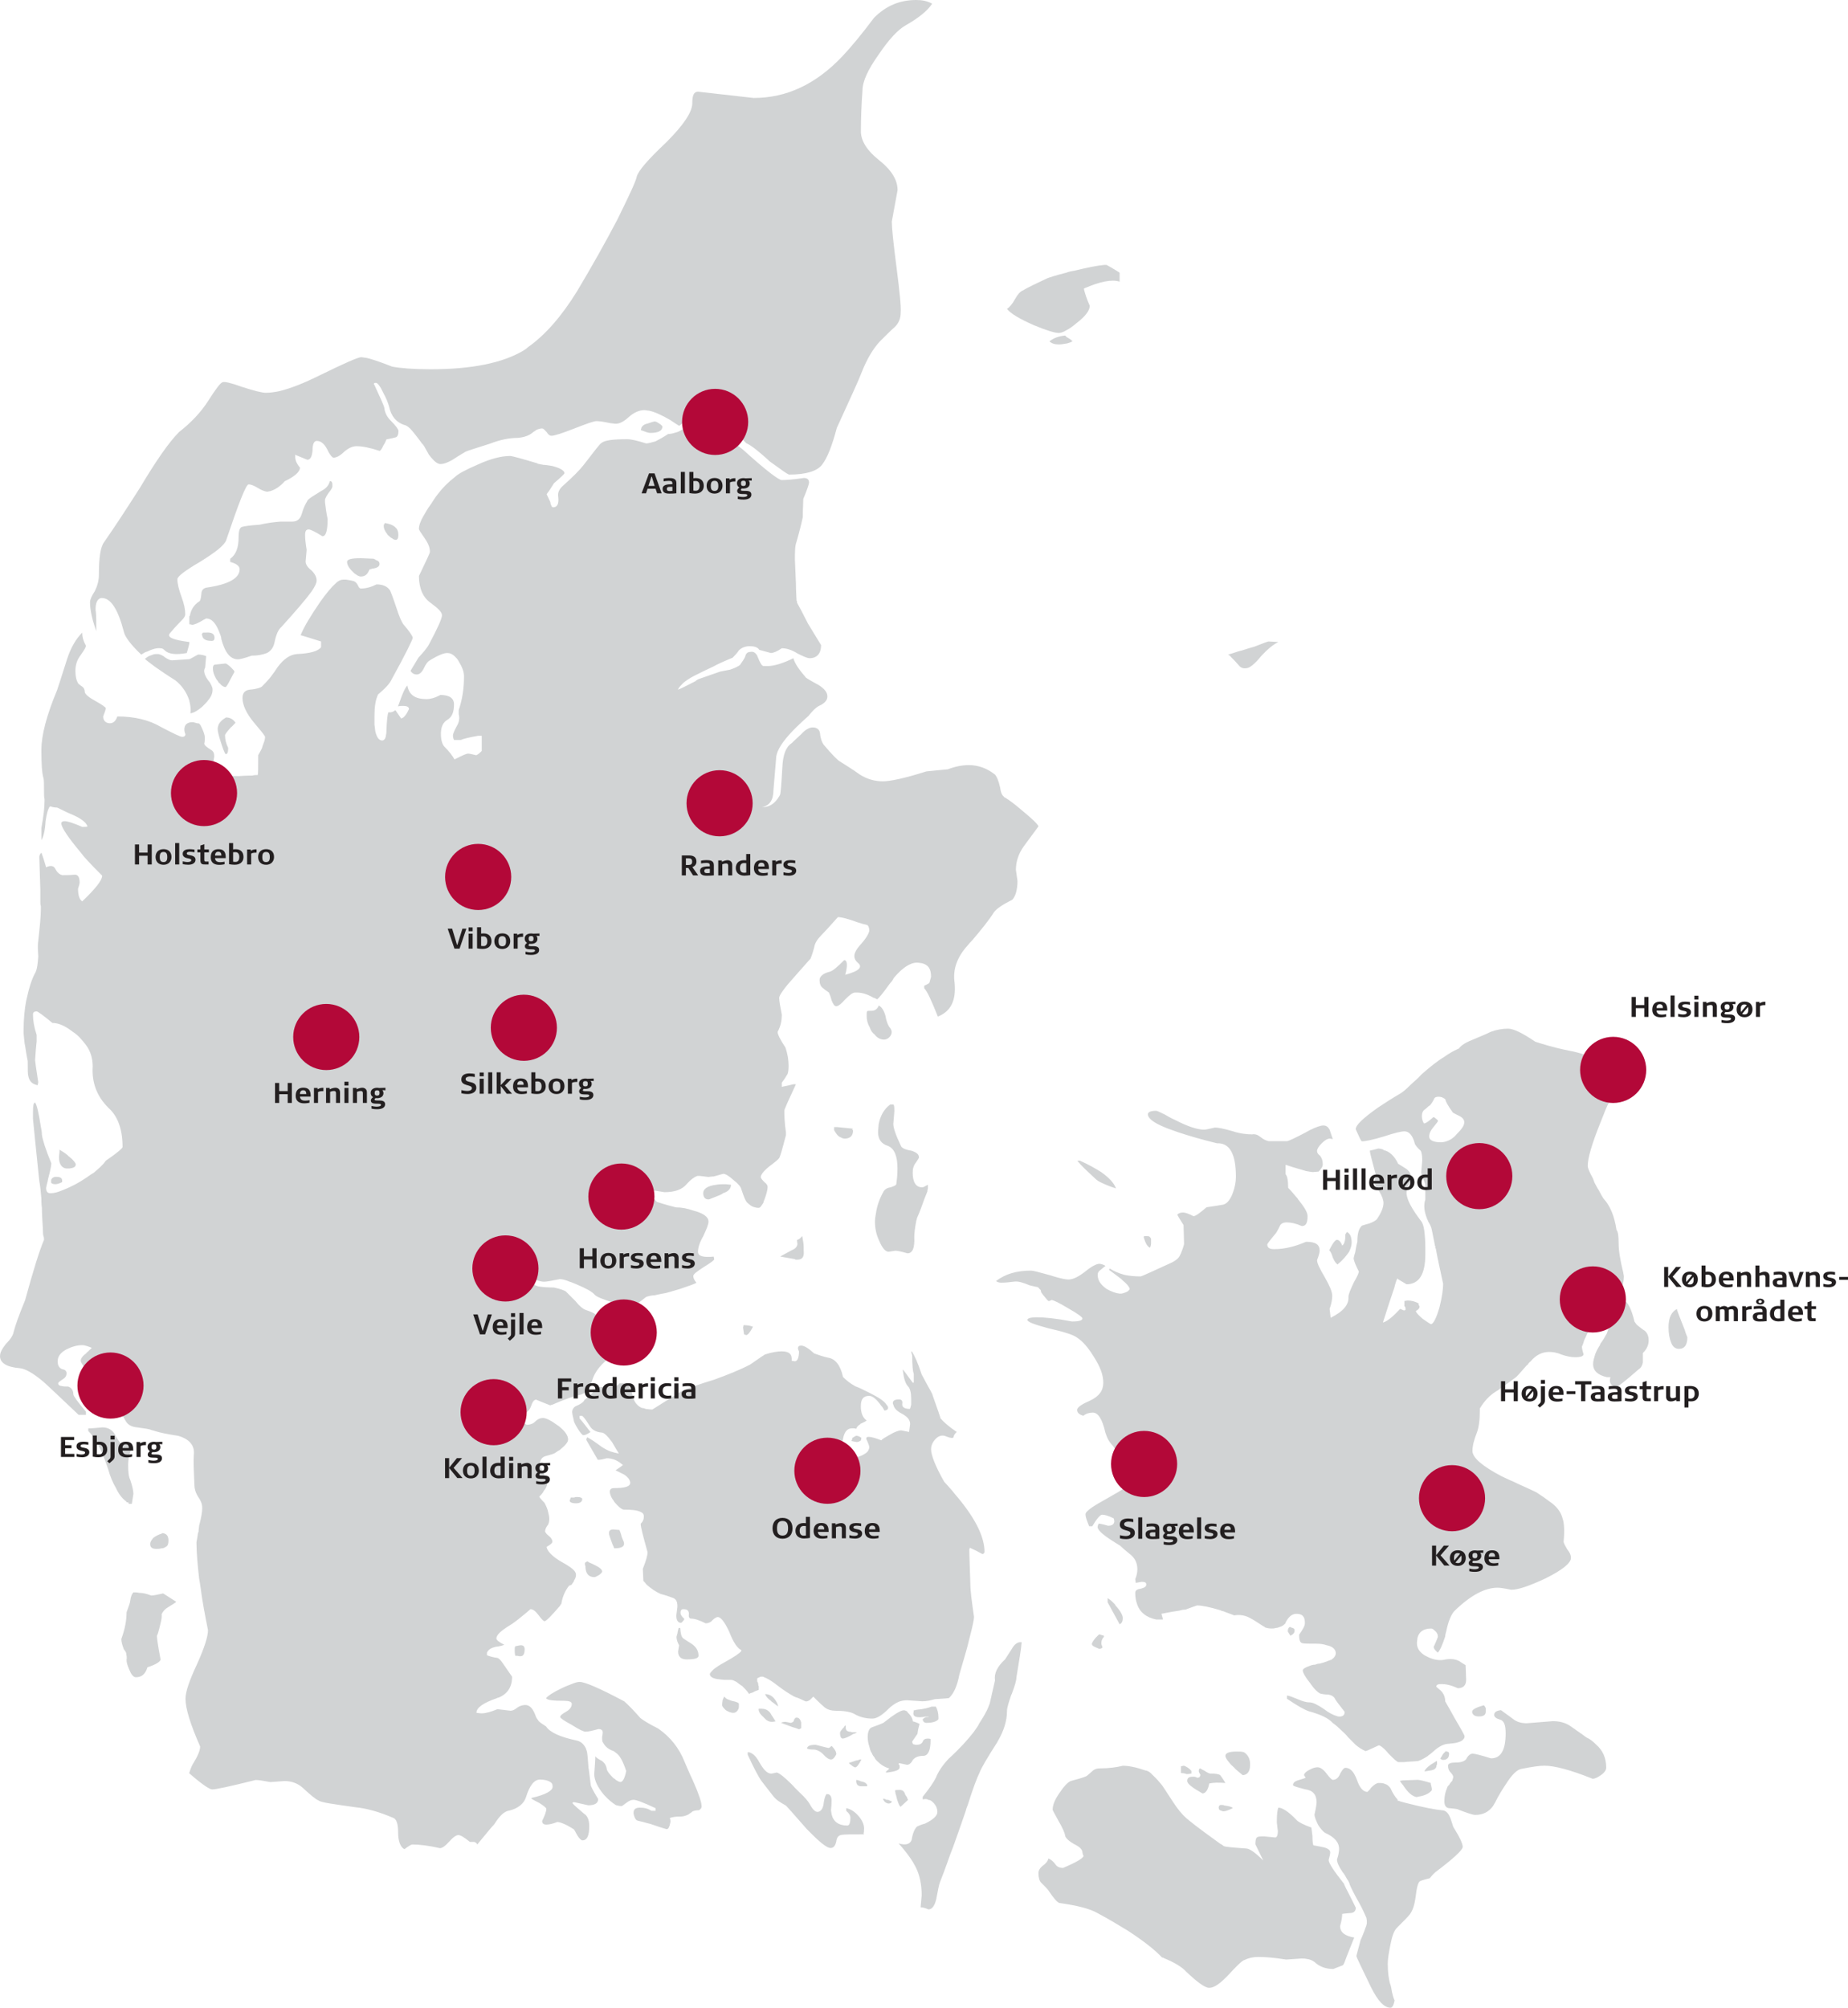 <?xml version="1.0" encoding="UTF-8"?>
<svg id="Layer_1" data-name="Layer 1" xmlns="http://www.w3.org/2000/svg" viewBox="0 0 518.04 562.72">
  <defs>
    <style>
      .cls-1 {
        fill: #d1d3d4;
      }

      .cls-2 {
        fill: #b30838;
      }

      .cls-3 {
        fill: #231f20;
      }
    </style>
  </defs>
  <path class="cls-1" d="m60.14,178.77c0-1.17-.89-1.62-2.5-1.47h-.74c-.14.15-.14.29-.29.29,0,.44.15.88.29,1.17.44.59,1.18.88,2.5.88.44,0,.74-.3.74-.88m123.33-60.63c-.74.14-1.47.44-1.91.58-.88.15-1.47.59-1.76,1.17,0,.15-.14.44-.14.73h.14c1.17.44,1.91.73,2.5.73,2.2,0,3.38-.59,3.38-1.76,0-.29-.59-.73-1.61-1.32-.15,0-.3-.14-.59-.14M26.81,171.28c-.15-2.35.58-3.67,1.76-3.67,2.5,0,4.55,3.23,6.17,9.54.29,1.32,1.91,3.53,4.85,6.32.58-.29,1.03-.74,1.76-.88,1.47-.74,2.79-1.03,3.67-.89.44,0,.73.15,1.17.59,1.03,1.03,3.09,1.32,6.17.74.44-1.47.73-2.5.73-3.08-4.55-.59-6.46-1.33-5.43-2.5.88-1.03,1.76-2.05,2.79-3.08.44-.44,1.03-1.03,1.17-1.32.3-.44.3-.73.3-1.03,0-1.17-.3-2.79-1.03-4.7-.74-2.05-1.17-3.67-1.17-4.99,0-.73,2.06-2.35,6.32-4.84,4.26-2.64,6.75-4.55,7.34-6.02,3.52-10.42,5.58-15.71,6.31-15.71.58,0,1.47.3,2.64,1.03.88.58,1.76.88,2.5,1.03.29,0,.58-.15.88-.15,1.47-.44,2.79-1.32,4.11-2.79,2.79-1.32,4.26-2.64,4.26-3.82-.88-1.03-1.32-2.06-1.32-2.93v-.74l.15.15,3.23,1.32c.88,0,1.32-.88,1.47-2.64,0-1.76.44-2.64,1.17-2.64,1.17,0,2.06.73,2.94,2.35.73,1.61,1.47,2.35,1.76,2.35.74,0,1.77-.44,2.94-1.61,1.18-1.03,2.35-1.61,3.53-1.61,1.62,0,3.82.44,6.46,1.32.15,0,.59-.44,1.03-1.47.59-.88.74-1.47.89-1.76.73-.15,1.61-.29,2.64-.59.44-.15.73-.73.73-1.76,0-.44-.73-1.47-2.2-2.93-1.03-1.03-1.61-2.2-1.76-3.52-.14-.74-1.17-2.94-2.79-6.46-.1-.1-.15-.2-.15-.29,0-.15.15-.29.44-.29h.15c.44,0,1.17.88,2.05,2.79.89,1.61,1.32,2.79,1.62,3.82.58,2.79,2.05,4.4,4.11,5.14.88.15,1.76.88,2.79,2.2.44.59,1.32,1.61,2.35,3.08.29.14.88,1.18,1.91,3.08,1.32,1.76,2.35,2.64,3.23,2.64,1.02,0,2.06-.44,3.38-1.17,2.2-1.47,3.37-2.05,3.52-2.2.44-.29,2.93-1.03,7.04-2.35,2.64-1.03,5.29-1.61,7.78-1.61,1.62-.15,3.08-.59,4.11-1.47.29-.29.73-.44,1.03-.73.59-.3,1.17-.44,1.62-.44s.73.44,1.32,1.03c.44.73.89,1.02,1.32,1.02.88,0,3.08-.73,6.46-2.05s5.44-2.06,6.17-2.06,1.91.15,3.96.59c.44,0,.88.15,1.47.15,1.03,0,2.21-.58,3.67-1.91,1.32-1.17,2.79-1.91,4.41-1.91.29,0,.73.15,1.17.15,1.47.29,3.53,1.17,6.02,2.64.88.59,1.76,1.18,2.49,1.62l4.11-3.08c1.47-.59,2.35-.88,2.94-.88,2.2,0,4.7,1.32,7.04,3.82,2.94,3.23,4.55,4.85,4.7,4.99,1.61.74,3.52,2.35,6.16,4.7.15.29,1.32,1.03,2.93,2.2,1.76,1.32,2.79,1.91,2.94,1.91,4.85,0,7.93-1.03,9.25-2.79,1.47-1.91,2.79-5.28,4.11-10.28,3.97-8.66,6.32-13.8,6.9-15.41,1.61-4.11,3.38-6.9,5.14-8.81,1.76-1.76,3.23-3.23,4.26-4.11,1.03-1.03,1.61-2.35,1.61-3.96.15-1.76-.29-5.87-1.17-12.77-.88-6.76-1.32-11.01-1.32-12.78l1.62-8.81c0-2.79-1.62-5.58-5.14-8.37-3.38-2.65-5.14-5.44-5.14-8.08,0-3.67.15-7.49.44-11.45,0-2.64,1.62-6.02,4.55-10.13,2.79-4.11,5.29-6.9,7.64-8.22,3.37-1.91,6.02-3.96,7.34-6.02-1.32-.73-2.79-1.03-4.4-1.03-4.7,0-8.52,1.61-11.89,4.99-3.52,4.7-6.46,8.22-8.81,10.72-7.49,7.93-15.71,11.75-24.96,11.75-10.28-1.17-15.56-1.76-15.56-1.76-1.18,0-1.62,1.02-1.62,3.23,0,2.5-2.49,6.17-7.34,11.01-5.14,4.85-7.78,7.93-8.22,9.54-.29,1.47-2.2,5.44-5.43,12.04-3.38,6.46-7.19,13.21-11.31,20.11-4.26,6.9-8.81,12.19-13.8,15.71-.29.3-.74.59-1.17.88-5.87,3.52-14.53,5.28-26.14,5.28-4.84,0-8.37-.3-10.72-.74-3.38-1.32-5.87-2.2-7.49-2.5-.44,0-.88-.15-1.17-.15-.88,0-4.85,1.76-11.45,4.99-4.7,2.35-8.52,3.82-11.6,4.55-1.46.29-2.64.44-3.67.44-1.17,0-3.38-.59-6.61-1.62-3.23-1.17-5.14-1.61-5.58-1.32-.58.15-1.91,1.91-3.96,5.14-2.05,3.23-4.84,6.17-8.22,8.81-2.79,2.79-6.46,8.07-11.01,15.71-3.67,5.73-6.9,10.71-9.98,15.12-1.03,1.32-1.47,4.4-1.47,9.1,0,1.76-.44,3.23-1.17,4.7-.88,1.32-1.32,2.35-1.32,3.08,0,2.06.59,4.85,1.76,8.08,0-2.35,0-4.26-.14-5.58m65.3-33.21c.73-.88,1.03-1.47,1.03-1.76,0-.59,0-1.03-.15-1.17-.1-.1-.15-.2-.15-.29h-.44c-.29,1.18-1.03,2.06-2.5,2.79-1.91,1.17-3.08,1.91-3.52,2.35-.15.15-.3.29-.3.44-.44.73-1.03,1.76-1.47,3.38-.44,1.61-1.32,2.35-2.65,2.35h-3.37c-2.06.15-3.97.44-5.87.88-2.64.15-4.4.44-4.85.59-.73.14-1.03,1.17-1.03,2.94,0,2.93-.74,4.84-2.35,6.02v.88c1.76.44,2.64,1.18,2.64,2.05,0,2.5-3.08,4.26-9.25,5.14-.88.15-1.47.74-1.47,1.76-.14,1.32-.29,2.06-.73,2.2-1.32.88-2.2,2.21-2.5,3.97-.15,0-.15.14-.15.29v2.06c.15,0,.44,0,.73.15.59,0,1.76-.44,3.38-1.47.14,0,.29-.15.58-.3,1.62,0,2.79,1.32,3.82,4.11.15.29.29.73.44,1.32v.29c1.03,3.82,2.5,5.72,4.7,5.72.44,0,1.76-.29,3.82-1.02,1.76,0,3.08-.29,4.26-.73,1.17-.59,1.91-1.62,2.2-3.23.44-2.06,1.03-3.38,1.91-4.12,3.97-4.4,6.76-7.63,8.37-9.83,1.03-1.47,1.47-2.5,1.47-3.09,0-1.03-.44-1.91-1.47-2.93-1.17-.88-1.61-1.76-1.61-2.5l.29-3.23c-.29-1.76-.44-3.09-.44-4.11,0-1.17.29-1.61,1.03-1.61.44,0,1.76.59,3.82,1.91,1.02,0,1.46-1.62,1.46-4.85-.44-2.06-.58-3.67-.73-4.7v-.58c0-.45.44-1.18,1.03-2.06m12.94,18.63c-.15,0-.3-.15-.44-.15l-3.52-.14c-2.5,0-3.82.29-3.82,1.03s.44,1.62,1.47,2.64c.14.15.44.44.59.59.29.15.59.44.88.59.3.15.59.29.88.29,1.17,0,1.91-.59,2.35-1.76.14,0,.14-.14.14-.29.3,0,.45,0,.59-.14,1.47-.15,2.2-.59,2.2-1.33,0-.14,0-.44-.29-.73-.15-.15-.44-.29-.89-.44,0-.15-.14-.15-.14-.15m3.67-9.99c-.14,0-.29,0-.59-.15h-.29c0,.1-.05.2-.15.3-.14.15-.14.29-.14.58,0,.59.29,1.32.88,2.06.15.14.15.29.29.44.44.3.73.73,1.17.88.3.29.74.44,1.03.44.44,0,.73-.44.73-1.32,0-.73-.15-1.32-.44-1.76-.59-.74-1.32-1.18-2.5-1.47m189.85-52.71c-1.61.15-3.08.59-4.4,1.61.58.59,1.47.88,2.64.88.73,0,1.46-.15,2.35-.3.44-.15,1.03-.29,1.47-.59-.3-.29-.59-.59-.88-.73-.3-.15-.44-.29-.74-.44-.14-.15-.29-.29-.44-.44m-8.81-2.92c3.53,1.47,5.88,2.2,7.05,2.2.59,0,1.32-.29,2.06-.73.88-.44,1.91-1.17,2.93-2.05,2.49-1.91,3.67-3.52,3.67-4.85-.88-1.91-1.33-3.52-1.61-4.55v-.29c4.4-1.91,7.78-2.64,9.98-1.91v-2.49c-.14-.15-.88-.58-2.35-1.47-.29-.15-.73-.44-1.32-.73h-.59c-1.91.15-4.7.73-8.37,1.61-.88.14-1.61.29-2.35.58-2.94.73-4.7,1.32-5.43,1.61-3.09,1.47-5.29,2.5-6.76,3.38-.73.29-1.47,1.17-2.2,2.49-.74,1.32-1.47,2.2-2.21,2.65,1.03,1.32,3.53,2.79,7.49,4.55m-92.63,243.29c0,1.02.44,1.76,1.47,1.76.29,0,1.17-.44,3.09-1.18.29-.15.73-.29,1.03-.58,1.47-.44,2.2-1.33,2.2-2.35l-1.47-.15c-1.03,0-1.91,0-2.65.15-2.49.3-3.67,1.17-3.67,2.35m-178.54-6.91h.88c1.18-.15,1.76-.44,1.76-1.17,0-.3-.59-1.18-1.91-2.2-.14-.15-.29-.15-.29-.29-.88-.73-1.61-1.18-2.35-1.61v.44c0,.59-.14,1.03-.14,1.76,0,1.76.74,2.93,2.05,3.08m42.43-136.7c.14.3.29.59.59.73.59.74,1.17,1.03,1.61,1.03.15,0,.59-.59,1.32-2.05.29-.59.73-1.32,1.17-2.2,0-.29-.29-.59-.88-1.18-.29-.29-.59-.59-1.03-.88-.29-.15-.44-.3-.59-.3-1.61.15-2.5.3-2.79.3-.44,0-.74.29-.74,1.03s.15,1.32.45,2.05c.29.59.44,1.03.88,1.47m160.93,159.6c-1.03.59-2.21,1.17-3.23,1.76.88.15,2.2.44,4.1.73l.15.15h.58c1.32,0,1.91-.73,1.76-2.35,0-1.03,0-1.91-.14-2.65-.15-.59-.15-1.17-.3-1.61-.58.73-1.03,1.02-1.32,1.02-.14,0-.14.3,0,1.18,0,.29-.14.74-.58,1.18-.15.14-.59.43-1.03.59M56.76,198c.14-.15.29-.29.44-.44.44-.44.88-.88,1.17-1.32,1.03-1.17,1.32-2.35,1.18-3.38-.15-.44-.3-.88-.59-1.32,0-.14-.15-.29-.29-.44-1.32-1.62-1.76-3.09-1.17-3.97l.29-3.23c-.73-.29-1.47-.44-2.2-.44-.15,0-.88.44-2.2,1.17-.29.15-.59.15-.74.15-2.64.15-4.11.3-4.4.3-.59,0-1.17-.3-2.06-.88-.44-.44-1.17-.73-1.76-.88h-.74c-.44,0-.88.15-1.61.44-.44.15-.88.44-1.47.88,0,0,.29.15.29.3.58.44,1.47,1.17,2.5,1.91,1.47,1.03,3.37,2.35,5.73,3.82,2.05,1.62,3.23,3.53,3.96,5.73v.15c.29,1.03.44,2.2.29,3.38,1.03-.14,2.2-.88,3.38-1.91m177.95,117.88h-.88v.88c.59,1.03,1.03,1.61,1.62,1.91.29.14.44.14.58.29.15,0,.45.15.74.15,1.47,0,2.35-.74,2.35-2.21v-.14c-.1-.1-.2-.15-.29-.15l.29-.29-4.4-.44h0Zm110.42-131.7c.59.59,1.32,1.32,2.2,2.35.44.59,1.17.88,2.06.73.88,0,2.35-1.17,4.26-3.52,1.62-1.76,3.23-3.08,4.7-3.82l-2.79-.15c-1.02.29-2.34.88-3.96,1.47-1.03.29-2.06.58-3.38,1.03-.74.15-1.62.44-2.5.74-.44.15-.88.29-1.47.44.29.15.58.29.88.73m-279.12,18.36c-.58-.89-1.47-1.47-2.64-1.47-1.03.58-1.62,1.18-2.06,1.91-.15.44-.29.88-.29,1.32,0,.59.29,1.91.88,3.67.59,1.91,1.02,2.94,1.32,3.38.59,0,.74-.58.74-1.76-.59-1.18-.88-2.35-.88-3.53,0-.29.59-1.03,1.62-2.2.44-.29.73-.73,1.32-1.32m-50.66,127.29c-.44.15-.74.3-.88.59-.15.15-.15.29-.15.58v.45c.15.29.59.44,1.18.44.44,0,1.03-.15,1.91-.59v-.44c0-.59-.44-1.03-1.47-1.03,0,0-.59,0-.59,0Zm241.67,11.6c.88-1.91,1.46-3.67,2.05-5.29.29-.73.59-1.47.88-2.2,0-.44.15-.74.15-.89v-1.02c-.73.44-1.32.73-1.47.73h-.15c-1.76,0-2.64-1.47-2.64-4.11,0-1.18.29-2.06.88-2.79.59-.88.88-1.32.88-1.47,0-.88-.73-1.47-2.2-1.91-1.76-.29-2.5-.73-2.79-1.18-1.47-3.08-2.2-5.14-2.2-6.31l.29-3.52c0-.74,0-1.32-.15-1.76l-.15-.15h-.88c-1.77,1.32-2.79,3.23-3.23,5.58,0,.59-.15,1.32-.15,2.21,0,1.9.88,3.23,2.79,3.81,1.76.74,2.64,2.79,2.64,6.32,0,1.76-.15,3.09-.29,3.97,0,.29,0,.44-.15.58,0,.15-.59.44-1.47.73-1.03.15-1.61.59-1.91,1.03-1.17,2.06-1.91,4.11-2.2,6.17-.15.88-.29,1.61-.29,2.35,0,1.76.29,3.52,1.18,5.43.88,2.06,1.76,3.08,2.64,3.08l1.91-.29c.29,0,1.47.15,3.38.73,1.47,0,2.06-1.61,1.91-4.55,0-.88.15-2.49.59-4.7.15-.29.15-.44.15-.59m-9.25-50.06c.74,0,1.47-.44,1.91-1.17.44-.74.29-1.47-.14-2.06-.44-.44-1.03-1.61-1.32-3.38-.44-1.61-1.17-2.64-1.91-2.94-.29.89-1.03,1.47-1.91,1.47-.73,0-1.32,0-1.32.15-.14.15-.14.59-.14,1.32,0,1.17.29,2.2.88,3.23.14.44.29.74.58,1.18.3.29.45.59.74.73.73,1.03,1.76,1.47,2.64,1.47m156.07,28.78c1.03,0,1.91-.29,2.94-.88.58-.44,1.03-.73,1.47-1.32,1.47-1.47,2.2-2.5,2.2-3.38,0-.73-.44-1.32-1.32-1.76-1.17-.59-1.76-.88-1.91-1.03-1.47-2.05-2.06-3.23-2.06-3.67-.73-.59-1.32-.73-1.91-.73s-1.17.15-1.32.73c-.44.88-.88,1.47-1.17,1.76-.15,0-.3.15-.44.29-.44.44-.88.74-1.03.88-.44.29-.73.88-.73,1.76s.29,1.61.58,2.06c.59,0,1.47-.73,2.65-1.76.15,0,.44.15.73.44.44.3.58.59.58.59,0,.15-.44.73-1.17,1.61-.88,1.03-1.32,1.91-1.32,2.79,0,1.03,1.18,1.62,3.23,1.62m-109.98,52.13c-3.82-1.03-5.87-1.76-5.87-2.35,0-.44.88-.73,2.64-.73,2.06,0,5.29.29,9.84,1.17,2.06,0,2.94-.29,2.94-.88,0-.29-1.32-1.32-3.96-2.79-2.64-1.61-4.26-2.35-4.7-2.35-.29.15-.58.29-.74.29-.29,0-.58-.44-1.17-1.17-.59-.59-.88-1.18-1.03-1.33,0-.44-.15-.73-.44-.88-.15-.29-.44-.59-.88-.59-.74-.14-1.32-.29-1.91-.44-1.76-.73-3.08-1.17-4.26-1.03-1.18.15-2.5.3-3.67.3-.58,0-1.03-.15-1.47-.44,2.64-2.06,5.88-2.94,9.84-2.94.59,0,2.2.44,4.85,1.17.59.15,1.03.29,1.47.44,1.91.58,3.38.88,4.11.88,1.32,0,2.79-.73,4.7-2.2,1.77-1.47,3.23-2.2,3.97-2.2.44,0,1.02.14,1.76.58,0,0-.59.45-1.46,1.18-.44.3-.74.73-.74,1.32,0,1.62.88,2.79,2.5,3.96,1.32.74,2.5,1.18,3.67,1.32h.44c.15,0,.73-.14,1.47-.44,0-.14.14-.14.29-.14.29-.3.44-.44.59-.59v-.29c-.29-.74-1.03-1.47-1.91-2.2-.14-.14-.29-.3-.44-.44-2.2-1.61-3.23-2.49-3.38-2.49,0-.3.15-.44.15-.44,1.17.74,2.5,1.32,4.11,1.76,1.33.29,2.79.44,4.55.44.3,0,2.79-1.18,7.63-3.38,1.76-.73,2.79-1.47,3.23-2.2.15-.3.29-.59.44-.88.59-1.46.88-2.5.88-2.64l-.15-5.29c-.73-1.17-1.32-2.05-1.76-2.93.44-.44,1.03-.59,1.62-.59s1.47.29,2.93,1.03c.59,0,1.76-.88,3.67-2.5,2.2-.3,3.82-.59,4.7-.74,1.03-.29,1.91-1.32,2.64-3.23.59-1.62.88-3.09.88-4.56,0-6.46-1.76-9.54-5.29-9.4-4.26-1.03-7.78-2.06-10.86-3.08-3.96-1.33-6.61-2.5-7.79-3.68-.44-.44-.73-.88-.73-1.32,0-.73.88-1.03,2.35-1.03.14,0,.88.29,2.35,1.03.73.44,1.76,1.03,3.08,1.62,3.38,1.76,6.17,2.64,7.93,2.64.73,0,1.62-.29,3.08-.59.88,0,2.49.3,4.99,1.03,2.2.73,4.11.88,5.43.88.88-.15,1.61.15,2.35.74.88.73,1.62,1.02,2.35,1.17h5.14c.59-.15,2.2-.88,4.99-2.35.44-.29.88-.44,1.32-.73,1.76-.88,3.08-1.32,3.82-1.32.88,0,1.32.44,1.76,1.17l.88,2.64c-.3,0-.59-.14-.74-.14-.73,0-1.47.44-2.35,1.32s-1.32,1.62-1.32,2.2c0,.44.29.88.88,1.32.44.59.73,1.33.73,2.36,0,.59-.29,1.17-1.17,2.05l-1.62.14c-.29,0-1.03-.14-1.91-.29-1.32-.44-3.23-.88-5.73-1.76v2.64c.44.44.73,1.62.73,3.82.74.74,1.47,1.62,2.21,2.5.15.14.44.44.58.73,1.77,2.2,2.65,3.67,2.65,4.7,0,1.9-.44,2.79-1.61,2.79-1.62-.73-3.09-1.03-4.26-1.03-.88,0-1.61.3-1.91,1.03-.44.88-.73,1.47-1.03,1.91-1.61,1.91-2.49,3.08-2.49,3.23,0,.89.58,1.33,1.91,1.33,2.94,0,5.87-.73,8.96-2.06,2.64,0,3.82.73,3.82,2.5,0,.29-.15,1.18-.73,2.64,0,.88.73,2.35,2.2,4.85,1.32,2.35,2.05,3.96,2.05,5.14,0,.88-.15,2.05-.73,3.67l.29,2.5c3.52-1.76,5.14-3.67,4.99-5.87,0-.74.58-2.06,1.47-3.97.58-1.03.88-1.62,1.17-2.21l.29-.88c-.88-1.76-1.47-3.08-1.47-3.82.14-.59.29-1.17.44-1.61.29-1.91.59-2.94.59-2.94,0-2.35.44-3.81,1.32-4.55.15,0,.88-.3,2.05-.59,1.18-.45,1.91-.88,2.2-1.33,1.18-1.76,1.76-3.23,1.76-4.4,0-.88-.44-2.05-1.17-3.23-.88-1.32-1.32-2.06-1.32-2.21l.29-2.64c-1.03-3.82-1.62-6.02-1.62-6.61,1.47-.29,2.2-.58,2.35-.58.43,0,1.03.15,1.46.29v.15c1.62.29,3.09,1.61,4.11,3.82.44.29,1.18.74,2.35,1.47.88.73,1.32,1.47,1.32,2.5,0,.29-.15.87-.59,1.61-.44.73-.73,1.62-.73,2.5,0,1.91,1.47,4.55,4.26,8.22.29.45.58,1.33.73,2.5.15,1.18.29,2.79.29,4.7v1.91c0,5.58-1.76,8.37-5.28,8.37-1.18-.73-1.91-1.17-2.2-1.32s-.29-.3-.44-.3v.15c0,.1-.05.2-.15.3-.15.58-.44,1.17-.59,2.05-.88,2.5-1.91,5.73-3.23,9.84,1.17-.29,2.79-1.62,4.84-3.82l1.03.44c.44,0,.59-.29.44-.59,0-.3,0-.44-.29-.59v-1.47l.88-.14c1.17,0,2.2.29,3.23.88l-.15.15c0,.15.15.44.3.59,0,.59-.3.88-1.03,1.32,0,.44.73,1.17,1.91,2.2,1.32.88,2.05,1.47,2.35,1.47.58,0,1.47-1.62,2.35-4.7.73-2.93,1.02-5.14,1.02-6.6-.88-4.11-1.61-7.34-2.05-9.84,0,0,0-.14-.15-.14v-.59c-.15-.14-.15-.29-.15-.44-.59-2.93-.88-4.55-1.02-4.84-.15-.44-.44-1.02-.74-1.47-1.17-2.49-1.47-4.55-.88-6.31v-4.26c-.73-1.91-1.17-3.09-1.17-3.23l.3-3.38c0-1.33-.15-2.35-.44-2.79-1.03-.88-1.47-1.61-1.62-1.91-.58-2.35-1.61-3.52-2.93-3.52-.88,0-2.79.44-5.88,1.47-2.93.88-4.99,1.32-6.02,1.32-.29,0-.73-1.17-1.76-3.38,0-1.17,2.05-3.08,6.17-6.02,2.2-1.47,4.26-2.79,6.31-3.97.73-.44,1.62-1.17,2.79-2.35.88-.87,2.06-1.76,3.23-3.08,2.35-2.06,4.55-3.82,6.31-4.85,1.03-.74,2.35-1.61,4.11-2.35.74-1.03,2.06-1.76,4.26-2.64,1.32-.59,2.93-1.17,4.7-2.05,1.61-.59,3.23-.88,4.84-.88,1.47,0,3.96,1.17,7.63,3.67,1.91.59,5,1.61,9.4,2.49,3.38.58,6.31,1.76,8.96,3.23,3.67,1.91,5.43,4.11,5.43,6.61,0,1.18-.3,2.06-1.03,2.5-1.02.88-1.76,1.61-2.2,2.35-.45.73-1.18,2.64-2.35,5.58-2.35,5.87-3.52,9.84-3.52,12.04,0,.59.44,1.62,1.47,3.53.15.44.29.73.44,1.18.44.73.73,1.47,1.17,2.06.59,1.17,1.03,1.91,1.32,2.35,1.91,2.06,3.09,4.99,3.67,8.81.44.59.59,1.77.59,3.68,0,2.05.44,4.84,1.32,8.37,0,.3.15.59.15,1.03,0,1.91-.74,3.96-2.2,5.87-1.47,2.06-2.2,3.82-2.35,5.43,0,1.03-.59,1.91-1.62,2.35-1.47.44-2.49.88-3.08,1.17-.29.14-.59.59-1.03,1.17-.15.45-.3.74-.59,1.32-.3.59-.44,1.17-.59,1.62-.15.44-.29.59-.29.74,0,.44.15,1.17.44,2.06,0,.59-.73.88-2.35.88-1.17,0-2.49-.29-3.82-.74-1.32-.59-2.5-.74-3.52-.74-1.91,0-3.68.88-5.14,2.65-.29.15-.44.44-.73.73,0,.15-.15.3-.3.3-1.91,2.2-2.93,3.37-3.23,3.52-3.23,2.35-4.99,3.67-5.58,3.96-1.61,1.02-3.08,2.49-4.4,4.7v.73c0,2.64-.3,4.7-.88,6.17-.74,1.9-1.18,3.52-1.18,4.99,0,1.91,2.79,4.26,8.08,7.05,1.02.44,2.05,1.02,3.23,1.47,2.05,1.03,4.26,1.91,6.61,3.08,1.17.73,2.64,1.76,4.4,3.08,1.47,1.17,2.5,2.49,2.94,4.26.44,1.17.59,3.37.29,6.46,0,.44.44,1.17,1.03,2.2.73.88,1.03,1.61,1.03,2.35,0,1.47-2.35,3.38-7.05,5.73-4.4,2.06-7.64,3.23-9.69,3.23-2.06-.44-3.23-.58-3.82-.58-3.52,0-7.49,2.06-12.04,6.46-.88.88-1.76,2.79-2.35,5.72-.15.59-.3,1.03-.3,1.47-.73,2.2-1.32,3.67-2.06,4.55-.73-.58-1.17-1.17-1.17-1.61.88-1.91,1.17-2.79,1.17-2.79v-.15c0-.59-.29-1.18-.88-1.62-.44-.44-.73-.59-1.02-.59-2.06,0-3.38.88-3.82,2.64,0,.44-.15.88-.15,1.46,0,1.62,1.03,2.94,2.94,3.82,1.76.88,3.23,1.03,4.4.88,1.91-.44,3.53-.29,4.7.44.58.44,1.17.73,1.61,1.03l.15,4.11c0,1.46-.73,2.35-2.35,2.35-1.91-.88-3.38-1.17-4.55-1.17-.88,0-1.47.15-1.47.74,0,0,.44.44,1.32,1.17.73.74,1.18,1.76,1.18,2.94,1.03,1.76,1.91,3.38,2.64,4.7,1.91,3.23,2.78,4.85,2.78,4.99,0,.3,0,.59-.29.88-.29.44-.88.73-1.47.88-.73.29-1.61.29-2.64.44-1.32,0-2.79.73-4.4,2.2-.58.59-1.18.88-1.62,1.32-1.18.73-2.05,1.17-2.64,1.32-1.47.15-2.79.15-3.96.3h-1.47c-.44,0-1.32-.88-2.79-2.35-1.33-1.62-2.35-2.35-2.79-2.35-1.91.88-3.08,1.47-3.67,1.62-1.03-.44-1.91-1.03-2.79-1.76-.73-.74-1.47-1.47-2.2-2.21-.14-.3-1.03-1.17-2.64-2.64-.44-.44-1.03-.88-1.62-1.32-1.18-1.32-3.38-2.35-6.61-3.23-1.32-.44-3.37-1.61-6.17-3.52v-.88c.59,0,1.61.44,3.08,1.03,1.33.59,2.35.88,3.38.88.73,0,2.06.59,3.97,1.91,1.32,1.03,2.49,1.61,3.52,1.91.3.14.59.14.74.14,1.03,0,1.47-.44,1.47-1.32-1.62-2.05-2.49-3.23-2.64-3.52-.29-.73-1.03-1.17-1.91-1.32-1.02,0-1.76-.15-2.35-.3-.59-.3-1.61-1.17-2.79-2.94-1.32-1.61-2.05-2.94-2.05-3.52,0-.44.73-.88,2.05-1.32.29-.15.88-.3,1.47-.3.29-.15.73-.29,1.18-.29,1.32-.3,2.35-.74,3.08-1.03h.14c.88-.59,1.33-1.17,1.33-1.91,0-1.03-.88-1.91-2.5-2.2-.88-.3-1.76-.45-2.94-.45-2.2,0-3.52,0-3.96-.15-.59-.14-.88-.88-.88-2.35,1.03-1.47,1.62-2.49,1.62-3.23v-.14c0-1.77-.74-2.5-2.35-2.5-1.18,0-2.21.73-3.08,2.5v.14c-.44.44-.88.88-1.62,1.03-.29.15-.73.29-1.17.29-.3.15-.74.15-1.17.15-.74,0-1.32-.15-1.76-.3-.15-.15-.3-.29-.44-.29-1.62-1.02-2.64-1.76-3.52-2.2-1.47-.88-3.09-1.17-4.7-.88-1.03-.44-2.05-.73-3.08-1.18-.29,0-.59-.15-.88-.29-2.93-.88-5.14-1.32-6.46-1.32-1.77.58-2.79,1.03-3.23,1.17h-.15c-.15,0-.59,0-1.61.29-1.17.15-2.79.44-4.99.88l.44,1.61h-1.9c-2.8-.59-4.7-2.05-5.44-4.55-.3-.88-.44-1.91-.44-2.94,0-.73.59-1.02,1.62-1.17,1.03-.29,1.47-.59,1.47-1.17s-.44-.74-1.32-.74c-.88.15-1.47.29-1.62.29l-.15-1.03c.44-1.03.59-2.05.59-2.79,0-1.62-.59-2.94-1.76-3.97-1.47-1.17-2.49-2.06-3.08-2.64-4.11-2.49-6.31-4.11-6.31-5.29,0-.15.15-.59.29-.88.29,0,1.17.15,2.64.59,1.18,0,1.76-.44,1.76-1.33l-.15-.73c-1.47-.74-2.64-1.03-3.23-1.03s-1.47,1.03-2.79,3.23h-.88c-.59-1.47-1.03-2.5-1.03-3.38,0-.44.73-1.18,2.06-2.06.88-.59,1.91-1.18,3.23-1.91,3.38-1.91,5.14-2.94,5.14-3.08,0-.88-.29-1.47-1.03-2.2-.59-.59-1.03-1.18-1.03-1.76l-.15-1.76.44-3.37c0-1.32-.29-2.2-1.03-3.08-1.03-1.03-1.61-2.2-2.06-3.67-.88-3.82-2.05-5.58-3.52-5.58-1.03,0-1.91.29-2.64.88-1.17-.3-1.76-.88-1.76-1.62s1.32-1.62,3.67-2.64c2.5-1.18,3.67-2.79,3.67-4.99s-.88-4.55-2.79-7.49c-1.47-2.35-2.94-4.11-4.55-5.14-.88-.73-3.53-1.62-8.08-2.64m111.48,118.5c-.15.15-.3.29-.44.44l-.15.14c-.29.3-.44.59-.58.88-.15.15-.29.44-.44.73.1,0,.2.05.29.15.15,0,.29.15.44.15,1.17,0,1.76-.59,1.76-1.76,0-.29-.15-.59-.73-.59,0-.1-.05-.15-.15-.15m10.71-12.77h-.29c-2.05.58-3.08,1.18-3.08,1.76v.15c.15.73.73,1.17,1.91,1.17,1.32,0,1.9-.44,1.9-1.32v-1.02c-.14-.15-.14-.45-.29-.45,0-.14-.15-.29-.15-.29m-78.99,24.67c.88,0,1.62-1.03,1.91-2.79,1.18-.29,2.65-.29,4.55-.15-.88-1.47-1.47-2.2-1.47-2.2-.44-.3-1.32-.44-2.79-.44-.29,0-.88-.3-1.76-.88-.44-.15-.74-.44-1.17-.59-.15.15-.29.44-.29.73s.14.59.44,1.03c0,.59-.29.88-.88.88-.44-.29-.88-.29-1.18-.29-1.03,0-1.61.29-1.61,1.17s1.47,1.91,4.26,3.52m64.01-2.93c-1.91-.59-3.23-.88-3.67-.88l-4.26.15-.74.15c.3.44.59.88.88,1.17,1.32,2.06,2.64,3.23,3.96,3.38.15-.15.3-.15.44-.15,1.76-.29,2.94-.88,3.67-1.76v-.44c0-.3-.14-.59-.14-.74v-.14c-.15-.29-.15-.44-.15-.74m-38.17-42.73c0-.44-.15-.59-.59-.74-.15,0-.44-.15-.73-.29-.44.29-.58.59-.58,1.32,0,0,.29.44.73,1.17.89-.44,1.18-.88,1.18-1.47m39.79,37.75s0-.15.14-.15c0-.73,0-1.03-.14-1.03-.59.44-1.18.73-1.62,1.03-1.03.74-1.61,1.32-1.76,1.91.15,0,.73-.15,1.76-.29,1.03-.15,1.62-.59,1.62-1.47m3.67,14.39c-.44-1.03-1.18-1.76-2.2-1.76-1.62-.15-5-.73-10.13-2.06-.44-.14-1.03-.29-1.62-.44-.14-.15-.29-.15-.58-.15,0-.1-.05-.15-.15-.15l.15-.14c-.74-.73-1.47-1.91-2.05-3.23-.29-.44-.88-1.03-1.47-1.17-.59-.3-1.18-.3-1.91-.3-.44,0-1.18.44-1.91,1.18-.15.14-.3.29-.45.59-.15.14-.43.44-.73.73-1.18,0-2.2-1.18-2.94-3.38-.88-2.35-1.91-3.37-3.23-3.37-.43,0-.88.58-1.46,1.61-.44,1.17-1.17,1.76-2.06,1.76-.3,0-.88-.59-1.77-1.76-.88-1.17-1.76-1.76-2.49-1.76-.59,0-1.32.15-2.35.73-.88.44-1.47,1.03-1.47,1.47l.44.73c-.15.15-.88.3-2.2.74-.88.29-1.33.73-1.33,1.32,0,.29,1.18.59,3.38,1.18,2.2.29,3.23,1.46,3.23,3.67,0,.29-.14,1.47-.58,3.38,0,.73.44,1.76,1.02,2.94.74,1.17,1.47,1.91,1.91,2.2,2.64,1.18,3.96,2.64,3.96,4.55,0,.59-.14,1.62-.59,2.93,0,.88.59,2.06,1.47,3.38.59.74,1.03,1.47,1.32,2.06.44.58.59,1.02.73,1.32v.15c.29.73,1.18,2.64,2.79,5.43.88,1.61,1.47,2.94,1.91,3.96.15.59.15.88.15,1.33,0,.14,0,.44-.15.88-.29.74-.73,2.2-1.61,4.11-.73,2.79-1.17,4.26-1.17,4.4,0,.44,1.47,3.23,4.11,8.81,1.91,3.82,3.67,5.72,5.43,5.72.59,0,.88-.73,1.17-2.06-.15-.3-.29-.59-.44-1.18-.15-.44-.15-.73-.3-1.17-.15-1.03-.3-1.76-.59-2.5-.29-1.17-.59-2.93-.59-5.43,0-1.32.3-3.08.74-5.29.44-2.35,1.03-3.96,1.76-4.7,2.06-2.06,3.23-3.23,3.67-3.82.89-1.18,1.33-2.79,1.62-4.7.3-2.79.73-4.26,1.18-4.56.14-.15,1.02-.44,2.79-.88.59-.73,1.03-1.17,1.32-1.46.1,0,.15-.05.15-.15,5.29-3.97,7.78-6.32,7.78-7.2s-.88-2.79-2.64-5.58c-.44-1.32-.73-2.35-1.02-2.94m40.96-20.24c-.74-.73-1.62-1.47-2.65-1.91-.14-.15-1.61-1.18-4.55-3.23-1.32-.88-2.93-1.32-4.84-1.32l-7.34.59c-1.62,0-2.94-.45-3.96-1.32-1.62-1.18-2.65-1.91-3.23-2.35-1.32.15-1.91.59-1.91,1.32,0,.59.59,1.03,1.61,1.32,1.18.29,1.61,1.61,1.61,3.82,0,4.7-1.32,7.05-4.11,7.05-2.79-.88-4.55-1.32-5.14-1.32s-1.18.44-1.62,1.17c-.29.88-1.47,1.32-3.23,1.32-1.32,0-2.05.29-2.05.88,0,.88.29,1.47.73,1.91.59.59.73,1.03.73,1.32,0,.14-.14.44-.29,1.03-.29.29-.58.59-.88,1.17-.29.15-.44.44-.59.88-.44,1.03-.73,2.2-.73,3.67,0,1.18.44,1.76,1.17,1.91,1.76.15,2.79.29,2.79.44,2.35.88,3.97,1.47,4.7,1.47,2.2,0,3.82-.88,4.99-2.5.15-.29.44-.74.59-1.02,1.03-2.06,2.05-3.67,2.93-4.99,1.76-2.79,3.23-4.26,4.55-4.41,2.94-.59,4.99-.88,6.32-.88,2.79,0,7.34,1.18,13.51,3.67.73,0,1.47-.44,2.35-1.03,1.03-.74,1.47-1.47,1.47-2.05,0-2.65-.88-4.85-2.94-6.61m-70.61,39.06c-2.79-3.52-4.26-5.73-4.26-6.6.3-1.03.44-1.76.44-2.2,0-.59-.73-1.18-2.35-1.47-1.47-.29-2.2-.44-2.35-.44-.15-.29-.29-1.03-.29-2.64l-.29-2.35c-2.06-.73-3.52-1.47-4.11-2.06-2.35-2.49-4.11-3.52-5.14-3.52-.29.59-.44,1.91-.44,4.11l.29,2.49c0,1.17-.29,1.76-.73,1.76l-3.08-.29c-1.17,0-1.76,0-2.05.29-.29.15-.44.88-.44,1.91l2.21,4.55c-2.21-2.2-3.82-3.37-4.85-3.37-3.82-.29-6.02-.44-6.31-.73s-.59-.44-.88-.58c-2.79-2.06-6.02-4.26-9.54-7.2-1.18-1.03-2.5-2.64-3.82-4.7-1.76-2.64-2.79-4.4-3.38-4.99-1.03-1.32-1.91-2.06-2.64-2.79,0-.14-.15-.14-.15-.14-.44-.45-.88-.59-1.32-.74h-.15c-2.49-.88-4.7-1.32-6.31-1.32-1.76.44-3.96.74-6.46.74-.73,0-1.32.15-1.91.59l-.15.14c-1.03.88-1.62,1.47-1.77,1.47-.58.3-2.05.74-4.26,1.32-.88.29-2.05,1.62-3.23,3.37-1.32,1.91-1.91,3.38-1.91,4.7,0,.15.59,1.18,1.62,3.09,1.02,1.76,1.76,3.23,1.9,4.26.15.59,1.03,1.47,2.64,2.35,1.47.73,2.2,1.47,2.2,2.35,0,.15.15.59.29.89,0,.58-1.91,1.76-5.73,3.37-.88,0-1.61-.29-2.05-.88-.59-.88-1.32-1.47-2.06-1.77-.14.73-.73,1.47-1.61,2.05-.74.59-1.18,1.32-1.18,2.06,0,1.17.29,2.2.73,2.64,1.18,1.18,1.91,1.91,2.06,2.2,1.47,2.2,2.5,3.37,3.08,3.52,5.14.74,8.66,1.62,10.87,2.94,3.08,1.62,5.87,3.37,8.36,4.85,4.26,2.79,7.49,5.29,9.54,7.49.15,0,.29,0,.44.14,3.23,1.32,5.29,2.64,6.32,3.82,3.08,2.93,5.28,4.55,6.46,4.55,1.47,0,3.23-1.32,5.58-3.82,1.61-1.76,2.79-2.94,3.52-3.52.44-.29.59-.44.74-.44,1.18-.59,2.49-.88,3.96-.88,1.61,0,4.11.15,7.79.73l4.25-.29c.59,0,1.03,0,1.62.14,1.03.14,1.91.59,2.64,1.32,1.17.88,2.65,1.47,4.7,1.47l2.64-1.03c.29-.15.59-1.03,1.17-2.64l2.05-5.14c-2.64-.44-3.96-1.47-3.96-3.23.44-1.47.58-2.65.58-3.38.59-.15,1.47-.15,2.64-.29.73-.15,1.17-.58,1.17-1.47-1.61-3.38-2.79-5.43-3.23-6.46,0-.15,0-.3-.15-.3m-28.3-30.39h.14c1.18-.15,1.91-1.03,1.91-2.79v-.44c0-1.32-.59-2.49-1.77-3.23h-.15c-.29-.15-1.03-.15-1.91-.15-2.05,0-3.08.44-3.08,1.17,0,.59.45,1.18,1.18,2.05.29.44.73.74,1.17,1.18.59.73,1.47,1.32,2.49,2.2m-38.89-39.05c-.3-.15-.73-.15-.88-.29-.15,0-.3,0-.44-.15-.29.29-.59.59-1.03,1.03-.59.73-1.03,1.32-1.03,1.76,0,0,0,.15.15.3.15.29.88.58,1.91,1.02.29,0,.59-.15.88-.29v-.29c-.15-.29-.29-.73-.29-1.03,0-.73.29-1.32.73-1.76v-.3h0Zm32.59,48.89c.15.15.44.15.74.3h.29c.44,0,1.32-.3,2.5-.88-.15-.3-1.03-.59-2.35-.74-.29-.15-.58-.15-.73-.15h-.44c-.29.15-.44.44-.44.73s.15.59.29.73h.14Zm-29.51-57.69c-.29-.3-.44-.44-.73-.73-.44-.44-.88-.74-1.32-1.03v1.17l3.37,6.17c.59-.3.88-.74.88-1.76,0-.73-.59-1.91-2.05-3.52,0-.15-.15-.15-.15-.3m21.44,46.69c-.59-.73-1.32-1.18-2.06-1.47-.29,0-.59.15-.88.15v1.91c.29,0,.88,0,1.61.29.59,0,1.03-.14,1.32-.14v-.74h.01Zm-25.25-167.82c-1.62-1.03-3.67-2.2-6.02-3.23h-.73c1.03,1.32,2.64,2.79,4.85,4.85.29.29.73.73,1.61,1.17.88.44,2.49,1.17,4.4,1.76-.59-1.61-2.06-3.08-4.11-4.55m64.01,22.03c.29.29.58.89.88,1.91.44,1.03.88,1.61,1.32,1.91.1,0,.15-.05.15-.14,1.47-1.18,2.35-2.35,3.08-3.38.43-.88.73-1.76.73-2.49,0-1.76-.44-2.64-1.32-3.08-.29.44-.44.59-.44.73,0,1.76-.29,2.64-.88,3.08-.44-1.18-1.02-1.62-1.47-1.62s-1.17.89-2.2,2.94c.1,0,.15.05.15.15m-50.36-.89c.29-.59.29-1.03.29-1.32v-1.18c-.15-.29-.29-.44-.44-.59-.15-.14-.59-.14-1.32-.14h-.15c-.1.09-.15.19-.15.29,0,.15.15.44.44,1.32.44,1.03.88,1.47,1.32,1.62m-131.55,114.96c.44.3,1.03.44,1.62.44,2.35,0,3.37-.3,3.37-1.03,0-1.32-.59-2.35-1.77-3.23-1.17-.73-2.05-1.32-2.49-1.62-.59-.44-.73-1.32-.88-2.94h-.44c0,.15-.14.59-.29,1.18v.3c-.15.29-.15.58-.3,1.03,0,.73.3,1.61.73,2.35l-.29,1.76c0,.88.29,1.32.73,1.76m-46.38-3.23c-.15.29-.15.73-.15,1.18,0,.29,0,.73.15,1.47.29,0,.73,0,1.17.14.44,0,.74,0,1.03-.29.29-.3.44-.88.44-1.62s-.29-1.17-1.03-1.17c-.44,0-.88.14-1.61.29m15.27-40.82c0,.44.59.74,1.76.74s1.76-.45,1.76-1.18c0-.29-.44-.59-1.47-.59-.29,0-.59,0-.73.15h-1.03c0,.15-.15.29-.15.59-.15,0-.15.15-.15.29m6.91,21.44c.3,0,.73-.29,1.32-.59.58-.44.88-.74.88-1.03,0-.44-.59-1.03-1.76-1.62-.88-.44-1.47-.73-1.91-.88-.15-.15-.44-.29-.44-.29-.44.15-.73.29-.73.59s0,.44.15.73c0,2.06.88,3.08,2.49,3.08m38.47,34.66c-.74-.3-1.32-.44-1.62-.74-.15-.14-.3-.29-.44-.44-.14.29-.29.59-.44,1.03,0,.29-.14.73-.14,1.32,0,.44.44.88,1.03,1.47.73.44,1.47.74,2.05.74.73,0,1.17-.44,1.47-1.03.15-.29.15-.59.15-.88v-.59c0-.29-.59-.59-2.05-.88m-10.73,22.61c-1.47-3.08-2.2-5-2.35-5.29-1.61-4.11-4.11-7.19-7.49-9.54-2.64-1.32-4.26-2.35-4.99-2.94-2.06-2.35-3.67-3.96-4.56-4.7-6.9-3.67-11.01-5.43-12.48-5.43-.44,0-1.17.15-2.2.59-.73.29-1.62.59-2.79,1.17-2.49,1.17-3.96,2.2-4.4,2.79.29.59,2.05.74,4.99.74,1.47,0,2.2.29,2.2.88,0,.88-.59,1.62-1.62,2.2-1.03.59-1.62,1.03-1.62,1.47,0,.29,1.03,1.03,3.23,2.2,2.05,1.32,3.38,1.91,3.82,1.91.88,0,2.06-.3,3.67-.74.88,0,1.32.44,1.18,1.18,0,.44-.15.73-.15,1.18,0,.59,0,1.17.29,1.47.59,1.18,1.62,1.91,2.94,2.35.15.15.44.29.58.44,1.17.73,2.06,2.5,2.94,5.14-.44,2.2-1.03,3.08-1.62,3.08-.29,0-.59-.15-1.32-.59-.14-.29-.44-.29-.73-.59-1.02-1.03-1.61-1.76-1.76-2.35-.14-1.03-.59-1.76-1.32-2.35-.88-.44-1.61-.88-1.91-1.32,0,1.17-.15,2.79-.3,4.99,0,1.76,1.03,3.82,2.79,5.88,1.17,1.32,2.35,2.2,3.23,2.79.59.15,1.03.29,1.62.29.15,0,.59-.29,1.32-.88.73-.58,1.47-.88,2.05-.88.73,0,2.79.74,6.17,2.35v.73h-1.17c-.88-.59-1.91-.88-3.23-.88-1.18,0-1.76.44-1.76,1.47v.15c.15.88.44,1.61.88,1.91.15.15,1.18.29,3.23.88.15,0,.59.15,1.47.44s2.05.73,3.67,1.17c.29,0,.58-.14.73-.74.1-.09.15-.24.15-.44.29-.73.29-1.47,0-1.91.73-.29,1.61-.44,3.08-.44.59,0,1.32-.15,2.2-.59.29-.29.73-.44,1.17-.88.44-.15,1.03-.3,1.76-.3.44-.29.74-.59.74-1.03,0-1.17-.74-3.37-2.21-6.75-.1-.1-.15-.2-.15-.29m-151.94-52.11c-1.17-.44-2.2-.74-3.37-.74-.59-.14-1.18-.14-1.61-.14-.44.44-.74,1.17-.89,2.35,0,.44-.44,1.61-1.03,3.23,0,2.2-.44,4.7-1.47,7.49,0,.88.29,1.77.73,2.94.29.3.44.59.59.88.14.73.29,1.47.14,2.05,0,.74.29,1.62.73,2.64.59,1.47,1.18,2.21,1.91,2.21,1.61,0,2.64-.88,3.23-2.79,2.35-.74,3.67-1.62,3.67-2.2-.74-3.82-1.03-6.02-1.03-6.61.29-.59.44-1.17.59-1.76.44-1.76.88-3.23.73-4.26.29-.73.88-1.46,1.9-2.05,1.18-.74,1.91-1.18,2.21-1.47-2.5-1.62-3.67-2.35-3.67-2.35-1.47.29-2.5.59-3.38.59m165.94-75.04c0,.14.15.88.29,1.9.15,0,.3,0,.59.15.44,0,1.17-.89,1.9-2.35-.73-.29-1.61-.44-2.64-.44l-.15.73h.01Zm-172.96,48.61c.09.09.14.19.14.29.29,0,.59,0,.59.3v.15h.88l.44-2.79c0-.88-.3-2.2-.89-3.96-.44-.88-.58-2.2-.58-4.26,0-1.32.29-2.79.88-4.41v-1.61l-2.35.29h-.15c-.44,0-1.03-.88-1.91-2.35-.74-1.61-2.06-2.35-3.68-2.35-1.62.15-3.08.29-3.97.29v.73c1.91,1.77,3.82,5.29,5.58,10.72.59,2.06,1.32,3.82,2.2,5.29.73,1.61,1.76,2.94,2.79,3.67m8.39,13.36c.59,0,1.03,0,1.47-.15.59,0,.88-.15,1.32-.44.59-.3.73-.88.73-1.76,0-1.18-.44-1.91-1.61-2.06-.14,0-.29,0-.29.14-1.03.3-1.76.73-2.35,1.18-.44.58-.88,1.03-.88,1.76,0,.88.59,1.32,1.61,1.32m121.28,61.53c-.14-2.21-.29-3.82-.44-4.7-.15-.45-.29-.74-.29-.88-.59-1.18-1.32-1.91-2.5-2.21-4.84-1.02-7.63-2.34-8.66-3.96-.88-.59-1.62-1.03-2.05-1.47-.44-.59-.74-1.03-.88-1.47-.74-2.05-1.61-3.08-2.94-3.08-.73,0-1.61.29-2.2.73-.74.59-1.32.88-1.91.88l-3.67-.44c-1.76.73-3.23,1.17-4.41,1.17-.73,0-1.18-.14-1.47-.14,0-1.47,1.91-2.79,5.73-4.11.15-.14.3-.14.44-.14,2.5-1.03,3.82-2.94,3.82-5.88l-2.64-3.82c-.59-.88-1.18-1.47-1.62-1.47-1.17-.15-2.05-.44-2.79-.73v-.73c.44-.88,1.17-1.32,2.35-1.61,1.32-.15,2.2-.44,2.5-.59-1.47-.74-2.2-1.33-2.2-1.76,0-1.03,1.32-2.2,3.96-3.82.29-.14.88-.58,2.06-1.47.88-.73,2.05-1.61,3.52-2.93.73,0,1.47.58,2.35,1.76.73,1.02,1.32,1.61,1.61,1.61.44,0,1.91-1.47,4.4-4.4,0-.15.15-.3.3-.44.29-1.91,1.03-3.67,2.2-5.14.29,0,.44-.15.73-.29.14-.3.29-.44.59-.88v-.15c.44-.73.59-1.17.59-1.61v-.15c0-1.03-1.33-2.05-3.97-3.52-2.05-1.17-3.37-2.35-3.96-3.38-.15-.29-.3-.59-.3-.88,1.03-.59,1.62-1.03,1.62-1.47s-.29-1.03-1.03-1.62c-.29-.29-.59-.44-.73-.73-.15-.15-.3-.44-.3-.44,0-.59.3-1.17.59-1.61.44-.44.59-1.17.59-2.05,0-.59-.15-1.18-.3-1.76-.14-.88-.58-1.76-1.02-2.64-1.03-1.03-1.47-1.62-1.47-1.76.44-.44.73-.74,1.02-1.17.15-.29.3-.59.59-.88.44-.74.59-1.17.59-1.62v-.29c0-.74-.44-1.62-1.03-2.64v-.15c-.73-1.17-1.03-2.05-1.03-2.49v-.15c.15-.88.59-1.62,1.47-1.91,1.61-.44,2.64-.73,2.94-1.03.44-.3.88-.59,1.17-.73,1.62-1.32,2.35-2.2,2.35-2.94,0-1.03-.73-2.21-2.35-3.53-.15-.15-.29-.29-.59-.44-1.76-1.32-3.23-2.06-4.11-2.06-.73,0-1.47.29-2.2,1.03-.59.59-1.47.88-2.35.88-1.62-1.03-2.93-1.32-3.96-1.17-.15-.15-.15-.44-.15-.59,0-1.33.59-1.91,1.91-1.91.29,0,.73.14,1.47.29.73,0,1.47-.58,1.91-1.76.44-1.33.88-1.91,1.47-1.91,0,0,1.32.58,3.97,1.61.14-.15.29-.15.44-.15,3.67-1.61,6.31-2.5,7.78-2.79,1.62-.29,2.79-1.76,3.53-4.11.73-2.49,2.64-4.84,5.87-7.05,1.62-.88,2.79-1.47,3.53-2.05,1.62-.88,2.35-1.91,2.35-2.94v-.44c-.15-.73-1.03-1.17-2.65-1.17-2.2.88-3.96,1.46-4.84,1.46-.74,0-1.18-.15-1.18-.44-.44-.74-.88-1.47-1.32-1.91s-.73-1.61-.73-3.67c-.14-.44-1.02-.88-2.79-1.47-.88-.3-1.91-1.18-2.94-2.5l-2.64-2.64c-.29-.3-1.47-.74-3.38-1.17-1.91,0-3.38-.15-4.26-.29-1.47-.3-2.35-1.18-2.65-2.5,1.91.74,3.23,1.17,4.11,1.17.73,0,2.2-.29,4.4-.73.59,0,1.47.15,2.79.73.59.15,1.18.44,1.91.73,2.79,1.18,4.4,2.06,5.13,2.94.59.59,2.06,1.18,4.85,2.06,1.91.59,3.82.88,5.43.88,1.02,0,2.35-.88,4.11-2.35.88-.3,1.61-.45,2.35-.45,1.17-.29,2.05-.44,2.79-.58.29,0,1.76-.44,4.26-1.18,2.65-.88,4.26-1.46,4.7-1.76-.59-.73-.88-1.32-.88-1.91,0-.44.88-1.17,2.93-2.49,1.91-1.18,2.94-1.91,2.94-2.2l-.15-.73c-2.93.29-4.4-.15-4.4-1.32s.44-2.64,1.47-4.4c.88-1.91,1.47-3.23,1.47-4.11,0-1.32-1.47-2.35-4.26-3.08-1.76-.59-3.23-.89-4.85-.89-1.18-.3-2.94-.74-5.14-1.47h-.15c-1.18-1.32-2.06-2.2-2.94-2.79v-.14l2.35-.29,2.64.43c2.94,0,4.99-.73,6.32-2.35,1.03-1.17,2.05-1.91,2.93-2.2h.73l2.35.29c.29,0,.74-.14,1.47-.14.59-.15,1.62-.45,2.65-.74.74,0,1.62.59,2.94,1.76,1.32,1.02,2.06,1.91,2.2,2.64.59,1.76,1.03,2.93,1.47,3.52.74.73,1.47,1.32,2.35,1.47.45.14.74.14,1.03.14.44,0,.74-.58,1.32-1.46,0-.29.15-.59.29-.88.59-1.61.88-2.79.88-3.53,0-.44-.29-.88-.88-1.32-.58-.59-1.03-1.03-1.03-1.47,0-.59.73-1.61,2.35-2.93,1.76-1.32,2.64-2.06,2.79-2.35.3-.44.88-2.49,1.91-6.46v-.73c-.44-2.79-.44-4.99-.44-6.17,0-.29,1.03-2.64,3.23-7.34h-.73c-.59.15-1.76.44-3.23.73v-1.17c.88-1.17,1.32-1.91,1.47-2.2.3-.29.44-1.32.44-2.5,0-1.76-.29-3.38-.88-5.14-1.46-2.2-2.2-3.67-2.2-4.4.88-1.62,1.17-3.23,1.17-4.55v-.29c-.43-2.2-.73-3.82-.73-4.7,0-.73,1.47-2.79,4.26-5.88l4.55-5.14c.15-.44.59-1.47,1.03-3.23.15-1.03.88-2.2,1.91-3.23.88-.88,2.5-2.64,4.7-5.14,1.03,0,2.79.45,5.58,1.47.88.29,1.91.58,2.64.74.3.14.59.73.59,1.61-.15.88-1.03,2.35-2.79,4.26-1.62,1.91-1.91,3.38-.44,4.7,1.47,1.17.44,2.35-3.52,3.38.74-2.64.59-4.11-.29-4.11-1.91,1.91-3.08,2.93-3.96,3.23-1.91.44-2.94,1.32-2.94,2.35s.29,1.76.88,2.2c.29.29.88.73,1.76,1.32,0,.14.44.88.74,2.2.44,1.02.73,1.61,1.32,1.61s1.46-.73,2.49-1.91c1.18-1.17,2.05-1.91,2.79-1.91h.44c1.47,0,2.94.44,4.7,1.46.29,0,.73.29,1.02.44.59-.44,1.76-1.91,3.23-3.97.14-.14.29-.44.58-.73.29-.29.59-.73.88-1.32,2.35-2.79,4.55-4.26,6.46-4.26.58,0,1.02.14,1.32.14,1.91.44,2.64,1.62,2.64,3.82l-.44,1.62c0,.15-.44.44-1.47.88v.73c.88.88,2.06,3.53,3.82,7.93,3.67-1.47,5.14-4.55,4.7-9.4-.59-3.82.73-7.34,3.67-10.57.44-.58.88-1.02,1.32-1.47,2.35-2.79,4.55-5.43,6.02-7.79.74-1.02,2.5-2.2,5.14-3.52.89-.88,1.47-2.79,1.47-5.28l-.44-3.08c0-2.35.73-4.55,2.2-6.61l4.11-5.58c0-.44-1.62-2.05-4.85-4.7-2.06-1.76-3.52-2.79-4.26-3.23-.15-.15-.29-.15-.29-.15-.15-.15-.3-.15-.3-.29-.58-.44-.88-1.32-1.03-2.5-.44-2.05-1.02-3.23-1.46-3.67-2.2-1.76-4.7-2.65-7.34-2.65-1.91,0-3.96.44-5.87,1.18-2.79.29-4.84.44-6.02.59-6.02,1.91-10.13,2.78-12.19,2.78-2.2,0-4.4-.59-6.46-1.9-2.2-1.62-4.26-2.79-5.58-3.67-.59-.3-2.2-1.91-4.55-4.7-.44-.59-.88-1.61-1.03-3.23-.14-1.03-.88-1.61-2.05-1.61-.88,0-2.06.59-3.23,1.91-1.77,1.61-2.64,2.49-2.64,2.49-1.61,1.03-2.49,3.23-2.64,6.9-.29,4.85-.44,7.49-.73,7.78-1.32,2.35-3.08,3.38-4.99,3.23,2.06-.29,3.23-1.91,3.23-4.7l.74-8.81c0-1.76,1.18-3.97,3.67-6.76.88-1.02,2.79-2.93,5.43-5.28,1.18-1.47,2.05-2.35,2.94-2.79,1.61-.73,2.35-1.62,2.35-2.65,0-1.17-.88-2.2-2.5-3.23-2.2-1.17-3.38-1.91-3.52-2.06-1.76-2.05-3.09-3.82-3.52-5.43-2.93,1.46-5.44,2.2-7.19,2.2h-.59c-.59,0-.88,0-.88-.15-.15,0-.44-.44-.88-1.33-.29-.73-.59-1.32-.73-1.76v.15c-.45-.74-1.03-1.03-1.77-.88-.73,0-1.32.44-1.46,1.32-.3.73-.89,1.47-1.47,2.35-.59.44-1.47.88-2.79,1.32-1.47.29-2.5.44-2.94.59l-5.88,2.05c-.3.15-.59.29-.88.59-2.06,1.03-3.67,1.91-4.84,2.35h-.15c.1,0,.15-.05.15-.14.29-.59.88-1.18,1.47-1.76.73-.59,1.76-1.32,2.93-1.91.3-.15.59-.29.88-.44,1.17-.59,2.64-1.32,4.55-2.2,1.03-.59,2.94-1.47,5.44-2.49.59-.59,1.17-1.18,1.76-2.06.73-.73,1.77-1.17,3.08-1.17,1.18,0,2.2.29,2.64,1.03,2.2.59,3.23.88,3.23.88.74,0,1.76-.44,3.08-1.33,1.32,0,2.79.44,4.4,1.47,1.76.88,2.79,1.32,3.38,1.32,2.06,0,3.23-1.32,3.23-3.67l-3.67-6.02c-1.47-2.94-2.5-4.84-3.08-5.87v-.44c-.15,0-.15-.29-.15-.59,0-.73-.15-2.05-.15-4.26l-.29-6.76c0-2.2,0-3.82.44-4.99.73-2.5,1.32-4.85,1.76-6.9,0-2.2.15-3.96.15-5.14,1.17-2.79,1.61-4.26,1.61-4.55,0-.88-.44-1.32-1.47-1.32-2.93.44-4.99.58-6.17.58-.88,0-4.55-2.79-10.86-8.51-2.49-1.91-4.41-3.53-5.87-4.7-1.18-1.32-2.2-2.2-2.64-2.64-.88-.88-2.5-1.17-4.7-1.17-2.79,2.35-4.7,3.53-5.58,3.67-.88.29-1.61.44-2.2.44-1.33.88-2.65,1.61-3.53,2.05-1.17.29-1.91.59-2.64.59-2.35-.73-4.11-1.18-5.29-1.18-3.97,0-6.32.29-7.19,1.03-.44.15-2.06,2.35-5.14,6.31-1.03,1.32-2.93,3.23-5.72,5.73-1.03.89-1.47,1.91-1.32,2.94.29,2.2-.3,3.08-1.47,3.08-.15-.15-.29-.15-.29-.15-.3-.59-.44-1.03-.44-1.32l-1.03-2.2c.15-.29.44-.59.74-1.03s.73-1.17,1.32-2.06c1.91-1.62,2.94-2.64,2.94-2.79,0-.73-1.18-1.47-3.52-2.06-1.03-.15-1.76-.29-2.35-.29-.88-.15-1.47-.29-1.47-.29-.1,0-.2-.05-.3-.15-4.4-1.32-7.05-2.05-7.63-2.05-2.35,0-5.43.73-9.25,2.5-3.08,1.32-5.29,2.5-6.17,3.37-1.91,1.47-3.52,3.09-4.84,4.85-.73.88-1.32,1.91-1.91,2.79-.88,1.17-1.47,2.2-2.05,3.23-.88,1.47-1.32,2.79-1.32,3.68,0,.29.59,1.17,1.62,2.64,1.03,1.47,1.47,2.64,1.47,3.82,0,.29-1.03,2.5-3.08,6.76,0,3.52,1.17,6.02,3.23,7.49,2.2,1.61,3.23,2.64,3.23,3.52s-1.18,3.53-3.52,7.92c-.59,1.18-1.61,2.35-3.09,3.97l-2.2,3.67c.44.73,1.03,1.03,1.76,1.03.59,0,1.32-.44,1.91-1.62.59-1.32,1.18-2.05,1.76-2.35,2.35-1.47,3.96-2.05,4.85-2.05.73,0,1.47.29,2.2,1.03.3.29.74.73,1.03,1.32.88,1.47,1.47,2.79,1.47,4.11v.29c0,3.09-.44,6.17-1.47,9.25v1.18c.29,1.03.14,2.2-.59,3.38-.73,1.32-1.03,2.21-1.03,2.49s0,.74.29,1.32h1.91c.59-.29,2.35-.74,4.84-1.17h1.03v4.26c-.73.73-1.32,1.18-1.61,1.18-1.17-.3-1.91-.44-2.2-.44-.59,0-1.77.59-3.82,1.62-.59-1.02-1.47-2.2-2.79-3.52-.59-.59-1.03-1.76-1.03-3.67s.59-3.23,1.91-3.97c1.17-.73,1.76-2.05,1.76-4.26,0-1.76-1.32-2.64-3.82-2.64-1.62.88-2.94,1.17-3.82,1.17-3.23,0-4.99-1.17-5.43-3.82-.59.58-1.32,2.05-2.2,4.69-.15.44-.29.73-.44,1.18.44-.15,1.03-.15,1.47-.15,1.03,0,1.62.29,1.62.88-.73,1.62-1.47,2.5-2.2,2.64-.74-1.02-1.18-1.76-1.62-2.35-.44.44-1.17.74-1.91.59-.29.44-.44,2.05-.58,4.7,0,.73,0,1.17-.15,1.76,0,.29-.14.74-.29,1.03-.29.29-.45.44-.73.44-.88,0-1.47-.73-1.91-2.35-.14-.59-.14-1.32-.29-2.06v-2.35c0-2.64.29-4.69,1.03-6.16,1.91-1.62,3.23-2.94,3.82-4.26,3.97-7.19,5.88-11.16,5.88-11.6s-.88-1.76-2.65-3.82c-.44-.59-1.17-2.2-1.91-4.55-1.03-3.09-1.62-4.55-1.76-4.85-.73-1.17-2.05-1.76-3.82-1.76-1.46.74-2.94,1.17-4.4,1.17-.29,0-.59-.3-.74-.73-.29-.58-.58-1.03-1.17-1.32-.44-.15-1.18-.29-2.2-.44h-.88c-.59,0-1.33.29-2.06,1.03-1.17,1.03-2.64,2.79-4.4,5.28-2.5,3.67-4.41,6.75-5.44,9.25,1.03.29,2.94.89,5.73,1.77v1.61c-.88,1.17-3.23,1.76-6.75,1.91-1.91.15-3.67,1.32-5.43,3.67-.58.89-1.18,1.77-1.76,2.5-.15.15-.29.44-.59.73-.58.73-1.32,1.47-2.05,2.2-.29.29-1.47.73-3.38.88-1.32.15-2.06.88-2.06,2.35,0,1.9,1.03,4.25,3.23,6.9,1.47,1.76,2.5,2.93,2.94,3.67.15.15.15.29.15.44,0,.45-.15,1.03-.44,1.76-.15.44-.3.74-.44,1.32-.29.59-.59,1.17-1.03,1.91,0,3.38,0,5.28-.15,5.58-.59,0-1.03,0-1.47.15-2.2,0-3.52.15-3.81.15-2.5,0-4.11-.15-4.7-.29-1.62-.29-2.5-1.32-2.64-2.79.29-1.02.29-1.76.44-2.35,0-.88-.15-1.47-.88-1.91-1.18-.73-1.91-1.32-1.91-1.76.14-.59.14-1.17.14-1.76,0-.73-.44-1.91-1.17-3.37-.14-.15-.29-.29-.29-.44-.3-.14-.59-.14-.74-.14-.59-.15-.88-.3-1.18-.3-1.61,0-2.35.73-2.35,2.06,0,.15,0,.59.3,1.32,0,.44-.3.73-.88.73s-2.64-1.03-6.02-2.79c-3.23-1.91-7.34-2.93-12.19-2.93-.44,1.32-1.17,1.91-2.06,1.91-1.18,0-1.91-.73-1.91-1.91.44-1.17.73-1.91.73-2.35,0-.14-.88-.88-2.78-1.91-1.91-1.03-2.94-1.91-3.09-2.5,0-.73-.29-1.32-.73-1.61-.74-.44-.88-.74-1.03-.74-.59-.88-.88-2.05-.88-3.67s.44-3.08,1.47-4.4c1.03-1.47,1.47-2.21,1.47-2.65-.73-1.32-1.03-2.49-1.03-3.52v-.15c-1.76,1.76-3.23,4.26-4.26,7.48-.59,1.76-1.46,4.7-2.79,8.66-2.94,7.05-4.4,12.62-4.4,16.74,0,3.82.15,6.46.59,7.93.15.44.15,1.76.15,3.81,0,.88,0,1.47.15,2.06v.44c0,1.91-.29,4.41-.88,7.64v3.38c.59-.88,1.02-2.65,1.17-5.29.29-1.91.59-3.23,1.18-4.11h.29c.44.15,1.03.3,1.76.3,1.03.44,2.05,1.03,3.38,1.61,2.93,1.18,4.7,2.35,5.14,3.67-.15.14-.73.14-1.46.14-2.35-1.03-4.11-1.61-5-1.61-.58,0-.88.29-.88.59,0,1.18,1.91,3.97,5.58,8.37.59.88,2.49,2.94,5.87,6.31,0,1.33-1.91,3.68-5.58,7.2-.74-.44-1.18-1.62-1.18-3.52.3-.88.44-1.47.44-1.76,0-1.46-.44-2.2-1.32-2.2-1.32.14-2.49.14-3.52.14-.74-.14-1.47-.73-2.05-1.91-.44-.73-1.32-.88-2.5-.29-.59-2.06-1.03-3.38-1.32-4.11-.29.29-.59.73-.59,1.17l.29,9.25v3.38c0,.44,0,.88.15,1.18v.74c0,2.05-.29,4.99-.73,8.95-.15.88-.15,2.35,0,4.41-.15,2.05-.29,3.38-.74,4.4-1.17,2.05-1.91,4.7-2.65,8.08-.44,2.2-.73,5.14-.73,8.66,0,.73.15,1.61.29,3.23.29,1.32.44,2.94.88,4.99,0,2.35,0,3.67.15,4.11.29,1.61,1.17,2.35,2.64,2.64l.15-.87c-.59-3.82-.88-5.88-.88-6.17.14-2.2.29-3.97.44-5.28v-1.76c-.73-2.21-1.03-4.11-1.03-5.73,0-.59.29-.88,1.03-.88.3,0,1.76,1.03,4.41,3.23,1.76,0,3.67.88,5.73,2.5,1.62,1.03,2.64,2.35,3.67,3.67,1.32,1.76,1.9,3.82,1.9,6.02-.29,4.55,1.17,8.37,4.4,11.6,2.64,2.35,3.97,6.02,3.97,11.01,0,.3-1.47,1.62-4.7,3.82-.88,1.32-2.2,2.35-3.38,3.38-.29.14-.44.29-.73.44-2.05,1.47-3.96,2.64-5.58,3.38-.88.44-1.61.74-2.35,1.03-1.32.58-2.49.88-3.38.88h-.14c-.73,0-1.17-.44-1.17-1.47.14-.88.44-1.76.58-2.64.59-2.2.88-3.67.88-4.26-1.62-3.96-2.5-6.76-2.64-8.07,0-.73-.15-1.47-.3-2.21-.59-3.96-1.18-6.31-1.61-6.75-.44,0-.59.88-.59,2.64v1.91c.29,3.08.88,8.81,1.76,17.33.29,1.61.44,3.23.59,4.99,0,.58,0,1.61.15,2.64,0,1.62.14,3.68.29,6.17,0,.59,0,1.18.15,1.77.15.29.15.58.15,1.02-1.32,3.09-3.08,8.82-5.29,16.89-1.76,4.26-2.79,7.19-3.23,8.95-.15.89-.88,2.06-2.2,3.38-1.03,1.32-1.61,2.35-1.61,3.38,0,1.91,1.91,3.08,5.58,3.37,1.47.15,3.67,1.33,6.61,3.82,1.18,1.03,4.4,4.11,9.84,9.25h2.06v-.88c-2.35-2.8-3.53-4.41-3.53-4.85,0-1.17-.59-1.91-1.47-2.2-.73,0-1.32,0-1.76-.14-.59,0-1.03-.3-1.03-.74,0-.29.44-.59,1.32-1.18.74-.44,1.03-1.03,1.03-1.62s-.29-1.02-1.17-1.17c-.88-.3-1.32-1.03-1.32-2.2,0-1.47.88-2.5,2.49-3.38,1.47-.73,2.94-1.17,4.41-1.17.44,0,1.03.15,1.46.3.44.14.74.29,1.18.44,0,.15-.29.29-.73.73-.15.29-.59.44-.88.88-1.03.74-1.47,1.47-1.47,2.05,0,.45,1.17,2.21,3.38,5.14,2.2,2.94,3.82,4.99,4.99,6.31.59.45.88,1.03,1.47,1.47,1.17,1.47,2.2,2.79,2.79,3.97.59,1.03,1.61,1.61,3.23,1.76,2.06.29,3.38.44,3.96.74.15,0,.44.15,1.03.29,1.32.44,3.52.88,6.46,1.33,3.08.88,4.7,2.64,4.4,5.29-.15,1.76,0,4.55.15,8.22,0,1.18.29,2.35,1.02,3.52.74,1.03,1.18,2.06,1.18,3.08v.29c0,1.03-.3,2.65-.88,4.85,0,.44-.14.88-.14,1.47,0,.14,0,.29-.15.44-.14,1.02-.29,1.91-.44,2.64,0,2.79.3,6.31.74,10.13.15.88.3,1.76.44,2.79.44,3.53,1.17,7.34,2.05,11.75,0,1.76-1.02,4.99-3.08,9.54-2.2,4.7-3.23,7.79-3.23,9.7,0,2.64,1.32,7.05,4.11,13.36,0,1.18-.74,2.79-1.91,4.7-.29.44-.73,1.33-1.17,2.79,3.52,3.08,5.72,4.55,6.46,4.55,1.02,0,5.14-.88,12.19-2.65,1.03,0,2.35.29,4.11.59l3.96-.29c1.91,0,3.67.59,5.14,1.91,2.2,2.06,3.67,3.23,4.4,3.53.73.59,4.26,1.03,10.43,1.91,2.93.3,6.31,1.18,10.42,2.93,1.03.3,1.47,1.77,1.47,4.12s.59,4.11,1.76,4.7c1.18-.88,1.91-1.32,2.2-1.32,1.91,0,4.55.29,7.78,1.03.59,0,1.47-.59,2.5-1.76,1.17-1.32,2.06-1.91,2.64-1.91s1.61.59,3.23,1.91h1.18c.44.15.73.29.88.74,2.35-2.79,3.82-4.7,4.7-5.58.58-.88,1.18-1.76,1.61-2.2.88-1.03,1.77-1.62,2.79-1.76,2.35-.59,3.97-1.91,4.55-3.67,1.03-3.38,2.35-5,3.96-5,1.33,0,2.35.3,2.94.74.44.29.58.59.58,1.17v.15c0,1.03-1.91,2.2-5.87,3.08,0,.09-.05.14-.15.14.15.15.88.59,2.35,1.32,1.17.74,1.91,1.33,1.91,1.62,0,.73-.44,1.9-1.17,3.38,0,.73.44,1.03,1.17,1.03.58,0,1.61-.15,3.08-.73.73,0,2.35.59,4.4,1.91.3,0,.58.73,1.17,1.76s1.18,1.47,1.47,1.47c1.32,0,1.91-1.32,1.91-3.96,0-1.03-.15-1.76-.44-2.35-.29-.59-.59-.88-1.03-1.17-1.91-1.62-2.93-2.5-3.23-2.94,0-.14.15-.29.44-.29,2.64.58,3.97.88,3.97.88,1.9,0,2.79-.59,2.79-1.76-1.47-2.35-2.06-3.67-2.06-3.82l-.59-4.7-.05-.05Zm9.84-63.58c-.15-.29-.29-.74-.44-1.03,0-.15-.15-.29-.15-.45-.14-.73-.44-1.32-.58-1.76l-1.77-.15c-.73,0-1.17.3-1.17,1.03,0,.59.44,1.61,1.03,3.23.14.29.29.59.44,1.03,2.2,0,3.08-.59,2.64-1.91m66.66,61.09h-.44c-.29.15-.73.29-1.03.29-.88.3-1.32.44-1.76.59h-.15s0,.15-.15.15c.88.74,1.47,1.18,1.76,1.18.44,0,1.03-.74,1.76-2.2m-4.54-9.55c-.15.15-.29.3-.29.44-.74.73-1.17,1.33-1.17,1.62,0,1.02.29,1.61.73,1.61.59,0,1.61-.44,3.08-1.32.29,0,.44-.15.73-.29l.15-.15h-1.32c-.29-.15-.59-.15-.73-.15-.74-.14-1.03-.44-1.03-1.18v-.44l-.15-.15h0Zm-4.7,6.32s-1.32-.29-3.52-.88h-.15c-1.47,0-2.2.29-2.35,1.02.29.15.73.29,1.47.29h.29c.88,0,1.91.44,2.79,1.33.88,1.02,1.62,1.46,2.2,1.46s1.03-.59,1.47-1.46c0-.74-.44-1.47-1.32-2.36-.3.3-.59.59-.89.59m-21.14-15.55c.3-.29.88-.44,1.62-.73v-1.03c-.15-.14-.15-.44-.15-.59,0-.29-.15-.59-.29-.74v-.88c.59-.29.88-.45,1.03-.45h.59c.29.15.73.3,1.03.45.88.44,1.76,1.02,3.08,2.05,1.91,1.47,3.38,2.35,4.4,2.93.15.15.44.15.59.29.58.15,1.61.59,2.79,1.18.58.14,1.32-.29,2.06-1.18.14,0,.14-.15.14-.15.88.88,1.91,1.91,2.93,2.79.15.15.29.29.59.45.59.44,1.62.73,2.64.73,2.5,0,4.41.29,5.58,1.02,1.32.74,2.94,1.18,4.85,1.18,1.17,0,2.65-.89,4.41-2.64.88-.88,1.91-1.62,2.93-2.06.73-.29,1.62-.44,2.35-.44l4.26.29c1.32,0,2.5-.29,3.52-.59,2.64-.14,3.96-.3,3.96-.3,1.32-1.17,2.35-3.38,2.94-6.6,1.17-4.12,2.2-7.34,2.79-9.99.88-3.38,1.32-5.43,1.32-6.17-.59-4.11-1.03-7.2-1.03-9.25-.14-4.7-.29-7.93-.29-9.69.15-.29.15-.44.15-.44,1.03.44,2.2,1.03,3.52,1.76.29,0,.59-.29.59-.59,0-4.41-2.79-9.84-8.37-16.3-.88-1.17-1.91-2.2-2.94-3.38-2.5-4.4-3.67-7.49-3.67-9.1,0-1.03.44-2.05,1.32-2.94.88-.88,1.91-1.17,3.08-.59,1.17.45,1.76.45,1.91.15,0-.44.29-.89.88-1.47-2.2-1.47-3.67-2.79-4.55-3.82,0-.15-.74-2.35-2.21-6.46,0-.15-.14-.44-.44-1.02-.59-1.03-1.47-2.64-2.64-4.85-1.03-3.23-2.06-5.43-2.79-6.46,0,0,0,.14-.15.14,0,.15.15.44.3,1.03,0,2.64.14,4.4.44,5.14v2.5h-.29c-1.76-2.35-2.64-3.67-2.79-3.67v.14c.29,2.35.73,3.81,1.47,4.55.58.59.88,1.76.88,3.53v1.61c-.15.74-.29,1.18-.44,1.18-1.32,0-2.06-.44-2.06-1.18v-.15c.15-.88-.15-1.32-.88-1.32-1.17,0-1.76.29-1.76,1.03,0,.14,0,.29.15.44.15.88.88,1.76,2.35,2.5,1.62.88,2.35,1.76,2.35,2.94l-.29,2.2-2.2-.44c-.73,0-1.91.44-3.38,1.32-1.32.74-2.05,1.18-2.2,1.47-3.38-1.32-4.85-1.32-3.97.15.3.73.59,1.32.59,1.91-.15.59-.29,1.03-.88,1.47-1.03.73-2.06,1.17-3.23,1.17-3.08,0-4.7-.44-4.7-1.02.44-1.18.88-2.06,1.17-2.79,0-.59.3-1.03.3-1.46.44-2.06,1.32-2.94,2.93-2.79.15,0,.44,0,.73.15.15-.44.44-.88,1.17-1.32,0-.1.05-.15.14-.15,1.03-.44,1.47-.73,1.62-.88-1.03-.74-1.62-2.06-1.62-3.96,0-2.06.73-2.94,2.35-2.94.88,0,2.05.88,3.38,2.79.29.29.58.73.88,1.32.59,0,1.03-.3,1.03-.74,0-.3-.15-.59-.44-.88-.59-1.03-2.2-2.05-4.85-3.38-1.76-.88-2.94-1.47-3.82-1.76-1.61-.88-2.64-1.76-3.52-2.64-.74-3.37-2.21-5.14-4.26-5.43-1.32-.3-2.64-.73-3.82-1.17-1.61-1.47-2.79-2.2-3.67-2.2-.59,0-.88.29-.88.73,0,.29.15.59.29.88,0,1.76-.44,2.79-1.18,2.79l-.88-.15c.15-1.76-.59-2.64-2.79-2.64-1.17,0-2.93.29-4.7.88-1.62,1.03-2.79,1.91-3.67,2.5-.15.15-.3.15-.44.3-3.08,1.61-6.46,2.93-10.13,4.26-3.82,1.17-6.9,2.2-9.4,3.38-5.14,3.23-7.93,4.99-7.93,4.99-.73,0-1.32-.15-1.76-.15-.44-.15-.74-.29-1.18-.29-1.32-.59-2.2-1.77-2.5-3.23-.59-2.49-1.47-3.67-2.64-3.67h-1.17c-.3.59-1.18,1.02-2.5,1.02-2.2,0-3.38,0-3.52.15-2.06,2.06-3.38,3.23-3.82,3.53v.15c-.44.59-1.17,1.03-2.2,1.47-.74.29-1.18,1.03-1.18,1.76,0,.29.15,1.03.44,2.2,0,.44.44,1.32,1.17,2.49.73,1.18,1.32,1.76,1.47,1.76.59,0,1.18-.3,2.06-.88-1.47-1.91-2.49-3.23-3.08-3.82v-.74h.73c.73.59,1.32,1.62,2.2,2.94.74,1.18,1.91,1.62,3.23,1.76.73,0,1.61.88,2.94,2.64.44.73.88,1.47,1.47,2.5.15.14.29.44.44.74-.74-.15-1.47-.3-2.35-.59-.73-.29-1.62-.73-2.5-1.32-1.76-1.32-3.09-2.2-3.97-2.64-.14.15-.29.43-.29.73l3.23,5.58c.73,0,1.47-.15,2.49-.44,1.62,0,3.09.59,4.55,1.91-.15.15-.74.59-2.06,1.47.3.15,1.17.58,2.35,1.17,1.18.74,1.76,1.62,1.76,2.35,0,1.03-1.47,1.47-4.55,1.47-.73,0-1.17.29-1.17,1.03,0,.58.29,1.32.74,2.06.29.29.44.73.73,1.03,1.03,1.18,1.76,1.77,2.35,1.91,2.35,0,3.96.15,4.99.74.59.29.73.73.73,1.17,0,.88-.29,1.47-.88,2.06,0,1.03.73,3.67,1.91,7.93,0,1.02-.44,2.49-1.32,4.7l.15,3.37c.29.29.58.59.88,1.03,1.32,1.17,2.64,2.05,3.96,2.64,1.17.29,2.5.73,3.67,1.18.73.44,1.03,1.03,1.03,2.2v.3l-.3,2.35c0,1.32.44,2.06,1.32,2.06.15,0,.44-.3.88-.88v-.3c-.73-.59-1.03-1.17-1.03-1.61,0-.59.15-.89.59-1.03h.3c1.02,0,1.47.44,1.47,1.32-.15.88.14,1.32.58,1.32,1.03,0,2.35.44,4.11,1.32.73,0,1.47-.3,1.91-.88.59-.58,1.18-.88,1.47-.88.88,0,1.91,1.32,3.23,4.11,1.18,3.08,2.35,4.7,3.38,5.14v.29c-.44.59-1.91,1.61-4.85,3.23-1.32.73-2.2,1.32-2.94,1.91-.58.59-1.02,1.03-1.02,1.32,0,.73.88,1.32,2.79,1.47.88.15,1.91.15,3.23.15.44,0,.88.29,1.47.58.44.3.88.73,1.62,1.17.59.59,1.32,1.32,1.91,2.21.14-.15.44-.3,1.02-.45m11.51,7.79c0,.3-.15.44-.44.59-.15,0-.29.15-.44.15l-1.47-.29c-.59,0-1.03.15-1.32.29h.15c.59.29,1.62.59,3.08,1.17.44.15,1.17.3,1.76.59.3,0,.44,0,.44-.14.14,0,.29-.15.29-.15v-1.62c-.29-.88-.59-1.32-1.32-1.32-.29,0-.44.15-.73.73m36.12-.29c0,.59.44,1.03,1.03,1.03,1.91,0,2.94-.44,3.38-1.03v-.44c0-1.32-.3-2.35-.73-3.09h-1.17c-.74.29-2.21.74-4.26.89-.3.14-.44.14-.74.14l-.14.88c0,1.03,1.17,1.32,3.52.88h.74v.15c-.74-.15-1.17.15-1.61.59m-19.7-78.85c-.14.29-.14.44-.14.58-.1.1-.15.2-.15.3l1.47.29c.29,0,.74-.15,1.17-.44l.15-.73c-.59-.44-1.03-.59-1.47-.59-.44.15-.73.44-1.03.59m-20.85,75.18c-.15-.74-.44-1.18-.73-1.61-.74-1.18-1.76-1.76-2.94-1.76.29.73.88,1.32,1.47,1.76.15.15.29.15.29.29.44.3,1.03.73,1.76,1.32h.15Zm30.4,26.28c-.44-.3-.74-.3-.74-.3h-.29c.29.73.73,1.17,1.47,1.32h.15c.58,0,.88-.29.88-.59-.44-.15-.73-.29-1.02-.44h-.45Zm-.15-7.92v.29c2.64-.29,3.82-.73,3.82-1.47,0-.44,0-.74-.3-.88,0-.29.14-.29.3-.29l2.05.44c.59,0,1.17-.44,1.61-1.32.59-.74,1.47-1.18,2.94-1.18,1.32,0,2.06-1.47,2.06-4.26v-.44c-.15-.15-.59-.15-.88-.15-.59,0-1.17.29-1.32.88-.29.59-.88.88-1.76.88-.44,0-.59-.15-.88-.15-.15-.14-.3-.44-.3-.73,0-.15.59-.88,1.47-2.2.15-1.33.44-2.2.59-2.79-.88-.44-1.47-.59-1.91-.73,0-.59-.29-1.18-.88-1.92-.29-.29-.59-.58-.73-.88-.59-.29-.73-.29-.88-.29-.88,0-2.79,1.17-5.73,3.52-.29.15-1.32.59-3.38,1.32-.59.29-1.03,1.18-1.03,2.64,0,.88.15,1.76.44,2.64.15.59.29,1.32.73,1.91.15.44.45.88.74,1.18.15.44.44.74.73,1.02,1.03,1.03,2.21,1.77,3.38,2.06,0,.15-.29.44-.88.88m35.24-34.34c-1.17,1.76-1.76,2.79-1.91,2.94-2.06,1.91-3.09,3.81-2.79,5.87-.3,1.18-.73,3.38-1.47,6.46-.29.74-.59,1.62-1.18,2.64-.44.88-1.02,1.76-1.76,2.94-.29.73-1.03,1.61-1.61,2.5-1.62,2.05-3.82,4.55-7.05,7.48-1.91,2.06-2.94,3.82-3.52,5.29-.59,1.18-1.76,2.94-3.67,5.29v.73h.15c.44-.15,1.03-.15,1.47.15.44,0,.88.29,1.32.74.73.73,1.17,1.61,1.17,2.64s-1.03,2.06-3.38,3.23c-.59.15-1.47.44-2.35.88-.59.59-1.18,1.76-1.47,3.67-.44,1.32-1.76,1.61-3.67,1.03,2.5,2.79,3.96,4.99,4.7,6.46,1.18,2.21,1.77,5,1.77,8.08l-.3,3.38c.59,0,1.18.15,2.2.58,1.03,0,1.76-1.02,2.2-2.94.44-2.35.74-3.96,1.03-4.69,1.61-3.97,2.64-7.34,3.67-9.84,1.02-2.93,1.91-5.29,2.49-7.05.73-2.2,1.17-3.23,1.17-3.52.15-.44.29-.88.44-1.17,1.47-4.7,2.65-7.78,3.38-9.25.44-1.17,2.06-3.97,4.99-8.52,0-.1.05-.2.15-.3,1.61-2.79,2.49-5.58,2.49-8.22,0-1.03.45-2.35,1.03-4.11.15-.3.15-.58.3-.73.88-2.35,1.32-3.82,1.32-4.7.74-4.55,1.32-7.79,1.47-9.84h-.44c-.74,0-1.62.59-2.35,1.91m-31.12,44.18l2.06-1.9c-.15-.3-.29-.59-.29-.73-.29-.45-.59-.74-.59-1.03-.3-.74-.74-1.03-1.47-1.03s-1.03,0-1.32.15c0,.15.15.44.15.88.15.29.29,1.03.44,1.61.44,1.32.73,2.05,1.03,2.05m-10.87-7.04c-.44,0-.59-.29-.88-.29-.29-.15-.44-.15-.59-.15h-.15c0,.44,0,.74.15,1.03.15.44.44.59,1.03.73h1.91c0-.29,0-.44-.14-.58-.3-.44-.74-.59-1.32-.74m-4.42,7.49v.73c.88.74,1.17,1.32,1.17,1.9,0,1.47-.29,2.21-.88,2.21-2.49,0-3.96-1.17-4.4-3.23,0-.3-.15-.73-.15-1.18.15-1.32.15-2.2.15-2.79,0-.44-.15-.73-.15-.88-.29-.59-.59-.74-1.17-.74-.15,0-.15.15-.29.29-.15.3-.44,1.03-.59,2.2-.15,1.62-.88,2.5-1.76,2.5-.73,0-1.47-.88-2.35-2.5-.29-.44-1.03-1.46-2.64-2.93-.44-.44-.88-.88-1.33-1.33-.88-1.02-1.76-1.76-2.35-2.35-1.47-1.32-2.35-1.91-2.79-1.91-.74.15-1.32.3-1.47.3-1.18,0-2.21-1.17-3.38-3.23-1.03-1.91-2.2-2.79-3.23-2.79v.73c1.76,3.82,3.08,6.32,3.96,7.49l3.08,3.96c.88,1.18,2.06,1.91,3.67,2.79.59.59,2.49,2.79,5.87,6.61.59.59,1.03,1.03,1.47,1.47,2.5,2.49,4.26,3.81,5.14,3.81s1.32-.59,1.62-1.76c.14-1.17.59-1.76,1.46-1.91.74-.15,2.79-.15,6.32-.15v-.15h-.15c.15-.44.15-.73.15-1.03.15-1.17-.29-2.35-1.17-3.53-1.17-1.46-2.35-2.35-3.82-2.64m-23.63-27.86h-.88c-.15.73.44,1.61,1.32,2.35.74.88,1.47,1.32,2.35,1.32.58,0,.88-.14,1.03-.14-.59-1.03-1.18-1.76-1.47-2.35-.59-.74-1.32-1.17-2.35-1.17m256.5-112.04c-1.47.74-2.35,2.35-2.35,5.14,0,1.76.3,3.23.73,4.26.44,1.18,1.18,1.76,2.2,1.76,1.61,0,2.35-1.18,2.35-3.23-.29-.74-.59-1.47-.73-2.06-1.47-3.67-2.2-5.58-2.2-5.87m-9.1,6.02c.73.59,1.18,1.47,1.18,2.79,0,1.17-.44,2.35-1.62,3.52v2.65c-.15.73-.44,1.47-1.18,1.91-3.67,3.23-5.73,4.84-6.17,4.84-1.17,0-1.9-.59-1.9-1.76,0-.43.15-.73.15-.88h-1.03c-2.5-.59-3.82-1.76-3.82-3.67,0-.88.29-1.76.59-2.79.29-.74.59-1.33,1.03-2.06.15-.14.3-.44.44-.88.59-.74,1.18-1.76,1.76-2.79.88-2.35,1.47-4.11,1.91-5.43.73-2.06,1.61-3.52,2.79-3.96,1.17.44,2.2,2.35,3.08,6.02.29.44.58.88,1.02,1.18.59.44,1.03.88,1.76,1.32"/>
  <g>
    <path class="cls-3" d="m374.44,333.48v-2.45h-2.39v2.45h-1.16v-5.6h1.16v2.28h2.39v-2.28h1.16v5.6h-1.16Z"/>
    <path class="cls-3" d="m376.9,328.59v-1.06h1.13v1.06h-1.13Zm0,4.89v-4.2h1.13v4.2h-1.13Z"/>
    <path class="cls-3" d="m379.28,333.48v-6h1.13v6h-1.13Z"/>
    <path class="cls-3" d="m381.67,333.48v-6h1.13v6h-1.13Z"/>
    <path class="cls-3" d="m383.83,331.42c0-1.37.7-2.23,2.14-2.23,1.52,0,2.06.78,2.06,2.36v.14h-3.01c.07.94.77,1.14,1.47,1.14.49,0,.85-.07,1.21-.14v.72c-.26.05-.78.17-1.49.17-1.32,0-2.39-.54-2.39-2.15h.01Zm2.97-.44c0-.54-.14-1.07-.89-1.07-.65,0-.89.5-.89,1.07h1.78Z"/>
    <path class="cls-3" d="m390.09,330.45v3.03h-1.13v-4.2h1.01v.38c.66-.39,1.12-.42,1.49-.42h.15v.93c-.48,0-1.12,0-1.51.27h0Z"/>
    <path class="cls-3" d="m394.28,333.56c-1.42,0-2.24-.89-2.24-2.19s.82-2.19,2.24-2.19,2.22.86,2.22,2.19-.93,2.19-2.22,2.19Zm0-3.59c-.8,0-1.06.49-1.06,1.42,0,.26.02.5.07.69l1.61-1.93c-.15-.1-.36-.17-.63-.17h.01Zm.97.7l-1.63,1.94c.15.12.37.18.66.18.79,0,1.05-.49,1.05-1.41,0-.28-.02-.52-.07-.71h0Z"/>
    <path class="cls-3" d="m401.36,333.37c-.28.06-1.06.17-1.65.17-1.34,0-2.41-.7-2.41-2.13,0-1.33.85-2.2,2.21-2.2.14,0,.41,0,.71.04v-1.78h1.13v5.9h.01Zm-1.13-3.32c-.12,0-.32-.03-.63-.03-.84,0-1.13.6-1.13,1.39,0,.59.23,1.31,1.04,1.32.25,0,.47,0,.72-.04v-2.64Z"/>
  </g>
  <g>
    <path class="cls-3" d="m127.4,265.89l-1.9-5.6h1.25l1.36,4.53h.1l1.42-4.53h1.1l-1.9,5.6h-1.43Z"/>
    <path class="cls-3" d="m131.35,261v-1.06h1.14v1.06h-1.14Zm0,4.89v-4.2h1.14v4.2h-1.14Z"/>
    <path class="cls-3" d="m135.37,265.97c-.38,0-1.15-.05-1.64-.16v-5.92h1.14v1.78c.34-.05.6-.05.74-.05,1.33,0,2.17.77,2.17,2.19s-1.05,2.15-2.4,2.15h-.01Zm.13-3.53c-.31,0-.51.02-.63.03v2.65c.19.03.39.05.72.05.78,0,1.02-.73,1.02-1.33,0-.79-.29-1.4-1.11-1.4Z"/>
    <path class="cls-3" d="m140.81,265.98c-1.42,0-2.24-.89-2.24-2.19s.82-2.19,2.24-2.19,2.22.86,2.22,2.19-.93,2.19-2.22,2.19Zm0-3.59c-.8,0-1.06.49-1.06,1.42s.26,1.41,1.06,1.41,1.05-.49,1.05-1.41-.26-1.42-1.05-1.42Z"/>
    <path class="cls-3" d="m145.12,262.86v3.03h-1.14v-4.2h1.01v.38c.66-.39,1.12-.42,1.49-.42h.15v.93c-.48,0-1.12,0-1.51.27h0Z"/>
    <path class="cls-3" d="m151.2,262.33c-.27,0-.6-.05-.88-.05.1.09.34.33.34.89s-.38,1.38-1.83,1.38c-.25,0-.32-.03-.36-.04-.11.07-.3.24-.3.44,0,.22.35.24.81.24h.31c.84,0,1.84.06,1.84,1.06s-1.02,1.39-2.19,1.39c-.86,0-1.21-.07-1.63-.17v-.74c.14.03.9.19,1.46.19.62,0,1.21-.14,1.21-.5,0-.78-2.84.28-2.84-1.22,0-.52.45-.79.62-.95-.12-.06-.67-.35-.67-1.22,0-.95.86-1.4,1.77-1.4.35,0,.49.04.6.06l1.76-.06v.7h-.02Zm-1.63.76c0-.58-.24-.74-.69-.74s-.68.17-.68.74.24.74.68.74.69-.17.69-.74Z"/>
  </g>
  <g>
    <path class="cls-3" d="m17.09,408.35v-5.6h3.7v.86h-2.53v1.45h1.78v.85h-1.78v1.58h2.59v.86h-3.76Z"/>
    <path class="cls-3" d="m23,408.43c-.58,0-1.13-.08-1.54-.17v-.79c.42.1.87.2,1.37.2.42,0,1.02-.1,1.02-.5,0-.29-.15-.39-1.14-.58-.3-.06-1.27-.29-1.27-1.22,0-1.05,1.09-1.29,1.85-1.29.81,0,1.28.1,1.47.12v.75c-.12-.02-.71-.14-1.25-.14-.36,0-.92.06-.92.46s.62.45,1.02.53c.54.1,1.43.32,1.43,1.22s-.8,1.42-2.04,1.42h0Z"/>
    <path class="cls-3" d="m27.64,408.43c-.38,0-1.15-.05-1.64-.16v-5.92h1.14v1.78c.34-.05.6-.05.74-.05,1.33,0,2.17.77,2.17,2.19s-1.05,2.15-2.4,2.15h0Zm.13-3.53c-.31,0-.51.02-.63.03v2.65c.19.03.39.05.72.05.78,0,1.02-.73,1.02-1.33,0-.79-.29-1.4-1.11-1.4Z"/>
    <path class="cls-3" d="m31.65,409.25l-.98.87-.59-.58.66-.64c.19-.19.25-.36.25-.7v-4.04h1.14v3.89c0,.46-.06.82-.48,1.2h0Zm-.66-5.78v-1.06h1.14v1.06h-1.14Z"/>
    <path class="cls-3" d="m33.15,406.3c0-1.37.7-2.23,2.14-2.23,1.52,0,2.06.78,2.06,2.36v.14h-3.01c.07.94.77,1.14,1.47,1.14.49,0,.85-.07,1.21-.14v.72c-.26.05-.78.17-1.49.17-1.32,0-2.39-.54-2.39-2.15h.01Zm2.97-.44c0-.54-.14-1.07-.89-1.07-.65,0-.89.5-.89,1.07h1.78Z"/>
    <path class="cls-3" d="m39.41,405.32v3.03h-1.14v-4.2h1.01v.38c.66-.39,1.12-.42,1.49-.42h.15v.93c-.48,0-1.12,0-1.51.27h0Z"/>
    <path class="cls-3" d="m45.48,404.8c-.27,0-.6-.05-.88-.05.1.09.34.33.34.89s-.38,1.38-1.83,1.38c-.25,0-.32-.03-.36-.04-.11.07-.3.24-.3.44,0,.22.35.24.81.24h.31c.84,0,1.84.06,1.84,1.06s-1.02,1.39-2.19,1.39c-.86,0-1.21-.07-1.63-.17v-.74c.14.03.9.19,1.46.19.62,0,1.21-.14,1.21-.5,0-.78-2.84.28-2.84-1.22,0-.52.45-.79.62-.95-.12-.06-.67-.35-.67-1.22,0-.95.86-1.4,1.77-1.4.35,0,.49.04.6.06l1.76-.06v.7h-.02Zm-1.63.75c0-.58-.24-.74-.69-.74s-.68.17-.68.74.24.74.68.74.69-.17.69-.74Z"/>
  </g>
  <g>
    <path class="cls-3" d="m41.38,242.29v-2.45h-2.39v2.45h-1.16v-5.6h1.16v2.28h2.39v-2.28h1.16v5.6h-1.16Z"/>
    <path class="cls-3" d="m45.85,242.38c-1.42,0-2.24-.89-2.24-2.19s.82-2.19,2.24-2.19,2.22.86,2.22,2.19-.93,2.19-2.22,2.19Zm-.01-3.59c-.8,0-1.06.49-1.06,1.42s.26,1.41,1.06,1.41,1.05-.49,1.05-1.41-.26-1.42-1.05-1.42Z"/>
    <path class="cls-3" d="m49.1,242.29v-6h1.14v6h-1.14Z"/>
    <path class="cls-3" d="m52.77,242.37c-.58,0-1.13-.08-1.54-.17v-.79c.42.1.87.2,1.37.2.42,0,1.02-.1,1.02-.5,0-.29-.15-.39-1.14-.58-.3-.06-1.27-.29-1.27-1.22,0-1.05,1.09-1.3,1.85-1.3.81,0,1.28.1,1.47.12v.75c-.12-.02-.71-.14-1.25-.14-.36,0-.92.06-.92.46s.62.45,1.02.53c.54.1,1.43.32,1.43,1.22s-.8,1.42-2.04,1.42Z"/>
    <path class="cls-3" d="m57.28,238.91v2.17c0,.33.21.4.42.4h.77v.81h-.91c-.73,0-1.38,0-1.38-1.14v-2.25h-.85v-.82h.85v-1.1l1.1-.37v1.47h1.28v.82h-1.28,0Z"/>
    <path class="cls-3" d="m59.08,240.24c0-1.37.7-2.23,2.14-2.23,1.52,0,2.06.78,2.06,2.36v.14h-3.01c.07.94.77,1.14,1.47,1.14.49,0,.85-.07,1.21-.14v.72c-.26.05-.78.17-1.49.17-1.32,0-2.39-.54-2.39-2.15h.01Zm2.98-.44c0-.54-.14-1.07-.89-1.07-.65,0-.89.5-.89,1.07h1.78Z"/>
    <path class="cls-3" d="m65.85,242.37c-.38,0-1.15-.05-1.64-.16v-5.92h1.14v1.78c.34-.05.6-.05.74-.05,1.33,0,2.17.77,2.17,2.19s-1.05,2.15-2.4,2.15h0Zm.13-3.53c-.31,0-.51.02-.63.03v2.65c.19.03.39.05.72.05.78,0,1.02-.73,1.02-1.33,0-.79-.29-1.4-1.11-1.4Z"/>
    <path class="cls-3" d="m70.41,239.26v3.03h-1.14v-4.2h1.01v.38c.66-.39,1.12-.42,1.49-.42h.15v.93c-.48,0-1.12,0-1.51.27h0Z"/>
    <path class="cls-3" d="m74.6,242.38c-1.42,0-2.24-.89-2.24-2.19s.82-2.19,2.24-2.19,2.22.86,2.22,2.19-.93,2.19-2.22,2.19Zm-.01-3.59c-.8,0-1.06.49-1.06,1.42s.26,1.41,1.06,1.41,1.05-.49,1.05-1.41-.26-1.42-1.05-1.42Z"/>
  </g>
  <g>
    <path class="cls-3" d="m185.47,138.27h-1.26l-.43-1.28h-2.26l-.42,1.28h-1.25l2.09-5.6h1.54l2,5.6h-.01Zm-1.96-2.08l-.78-2.57h-.14l-.81,2.57h1.73Z"/>
    <path class="cls-3" d="m189.63,138.25c-.62.07-1.14.1-1.94.1-1.02,0-1.94-.19-1.94-1.36s1.32-1.27,2.73-1.27c0-.66,0-.95-1.04-.95-.56,0-1.13.09-1.42.15v-.79c.35-.08,1.03-.15,1.48-.15,1,0,2.11.1,2.11,1.4v2.87h.02Zm-1.14-1.8h-.66c-.47,0-.89.03-.89.59s.42.59.89.59c.24,0,.43-.02.66-.05v-1.13h0Z"/>
    <path class="cls-3" d="m190.85,138.27v-6h1.14v6h-1.14Z"/>
    <path class="cls-3" d="m194.88,138.35c-.38,0-1.15-.05-1.64-.16v-5.92h1.14v1.78c.34-.05.6-.05.74-.05,1.33,0,2.17.77,2.17,2.19s-1.05,2.15-2.4,2.15h-.01Zm.12-3.54c-.31,0-.51.02-.63.03v2.65c.19.03.39.05.72.05.78,0,1.02-.73,1.02-1.33,0-.79-.29-1.4-1.11-1.4Z"/>
    <path class="cls-3" d="m200.32,138.35c-1.42,0-2.24-.89-2.24-2.19s.82-2.19,2.24-2.19,2.22.86,2.22,2.19-.93,2.19-2.22,2.19Zm-.01-3.59c-.8,0-1.06.49-1.06,1.42s.26,1.41,1.06,1.41,1.05-.49,1.05-1.41-.26-1.42-1.05-1.42Z"/>
    <path class="cls-3" d="m204.63,135.24v3.03h-1.14v-4.2h1.01v.38c.66-.39,1.12-.42,1.49-.42h.15v.93c-.48,0-1.12,0-1.51.27h0Z"/>
    <path class="cls-3" d="m210.71,134.71c-.27,0-.6-.05-.88-.05.1.09.34.33.34.89s-.38,1.38-1.83,1.38c-.25,0-.32-.03-.36-.04-.11.07-.3.24-.3.44,0,.22.35.24.81.24h.31c.84,0,1.84.06,1.84,1.06s-1.02,1.39-2.19,1.39c-.86,0-1.21-.07-1.63-.17v-.74c.14.03.9.19,1.46.19.62,0,1.21-.14,1.21-.5,0-.78-2.84.28-2.84-1.22,0-.52.45-.79.62-.95-.12-.06-.67-.35-.67-1.22,0-.95.86-1.4,1.77-1.4.35,0,.49.04.6.06l1.76-.06v.7h-.02Zm-1.63.76c0-.58-.24-.74-.69-.74s-.68.17-.68.74.24.74.68.74.69-.17.69-.74Z"/>
  </g>
  <g>
    <path class="cls-3" d="m313.96,431.19v-.9c.29.06,1.08.23,1.65.23.49,0,1.28-.16,1.28-.78,0-1.11-2.97-.45-2.97-2.42,0-1.31,1.1-1.72,2.33-1.72.61,0,1.12.09,1.44.16v.86c-.27-.06-.86-.15-1.33-.15-.43,0-1.24.12-1.24.71,0,1.23,3,.34,3,2.45,0,1.32-1.32,1.75-2.41,1.75-.87,0-1.56-.15-1.76-.2h.01Z"/>
    <path class="cls-3" d="m319.07,431.29v-6h1.13v6h-1.13Z"/>
    <path class="cls-3" d="m324.99,431.27c-.62.07-1.13.1-1.93.1-1.02,0-1.93-.19-1.93-1.36s1.32-1.27,2.73-1.27c0-.66,0-.95-1.04-.95-.56,0-1.13.09-1.42.15v-.79c.35-.08,1.03-.15,1.48-.15,1,0,2.11.1,2.11,1.4v2.87Zm-1.13-1.8h-.66c-.47,0-.89.03-.89.59s.42.59.89.59c.24,0,.43-.02.66-.05v-1.13h0Z"/>
    <path class="cls-3" d="m330.1,427.73c-.27,0-.6-.05-.88-.05.1.09.34.33.34.89s-.38,1.38-1.83,1.38c-.25,0-.32-.03-.36-.04-.11.07-.3.24-.3.44,0,.22.35.24.81.24h.31c.84,0,1.84.06,1.84,1.06s-1.02,1.39-2.19,1.39c-.86,0-1.21-.07-1.63-.17v-.74c.14.03.9.19,1.46.19.62,0,1.21-.14,1.21-.5,0-.78-2.84.28-2.84-1.22,0-.52.45-.79.62-.95-.12-.06-.67-.35-.67-1.22,0-.95.86-1.4,1.77-1.4.35,0,.49.04.6.06l1.76-.06v.7h-.02Zm-1.63.76c0-.58-.24-.74-.69-.74s-.68.17-.68.74.24.74.68.74.69-.17.69-.74Z"/>
    <path class="cls-3" d="m330.46,429.23c0-1.37.7-2.23,2.14-2.23,1.52,0,2.06.78,2.06,2.36v.14h-3.01c.07.94.77,1.14,1.47,1.14.49,0,.85-.07,1.21-.14v.72c-.26.05-.78.17-1.49.17-1.32,0-2.39-.54-2.39-2.15h.01Zm2.97-.44c0-.54-.14-1.07-.89-1.07-.65,0-.89.5-.89,1.07h1.78Z"/>
    <path class="cls-3" d="m335.58,431.29v-6h1.13v6h-1.13Z"/>
    <path class="cls-3" d="m339.26,431.37c-.58,0-1.13-.08-1.54-.17v-.79c.42.1.87.2,1.37.2.42,0,1.02-.1,1.02-.5,0-.29-.15-.39-1.14-.58-.3-.06-1.27-.29-1.27-1.22,0-1.05,1.09-1.29,1.85-1.29.81,0,1.28.1,1.47.12v.75c-.12-.02-.71-.14-1.25-.14-.36,0-.92.06-.92.46s.62.45,1.02.53c.54.1,1.43.32,1.43,1.21s-.8,1.42-2.04,1.42h0Z"/>
    <path class="cls-3" d="m342.03,429.23c0-1.37.7-2.23,2.14-2.23,1.52,0,2.06.78,2.06,2.36v.14h-3.01c.07.94.77,1.14,1.47,1.14.49,0,.85-.07,1.21-.14v.72c-.26.05-.78.17-1.49.17-1.32,0-2.39-.54-2.39-2.15h.01Zm2.98-.44c0-.54-.14-1.07-.89-1.07-.65,0-.89.5-.89,1.07h1.78Z"/>
  </g>
  <g>
    <path class="cls-3" d="m460.94,285.02v-2.45h-2.39v2.45h-1.16v-5.6h1.16v2.28h2.39v-2.28h1.16v5.6h-1.16Z"/>
    <path class="cls-3" d="m463.18,282.97c0-1.37.7-2.23,2.14-2.23,1.52,0,2.06.78,2.06,2.36v.14h-3.01c.07.94.77,1.14,1.47,1.14.49,0,.85-.07,1.21-.14v.72c-.26.05-.78.17-1.49.17-1.32,0-2.39-.54-2.39-2.15h.01Zm2.97-.44c0-.54-.14-1.07-.89-1.07-.65,0-.89.5-.89,1.07h1.78Z"/>
    <path class="cls-3" d="m468.3,285.02v-6h1.13v6h-1.13Z"/>
    <path class="cls-3" d="m471.98,285.1c-.58,0-1.13-.08-1.54-.17v-.79c.42.1.87.2,1.37.2.42,0,1.02-.1,1.02-.5,0-.29-.15-.39-1.14-.58-.3-.06-1.27-.29-1.27-1.22,0-1.05,1.09-1.3,1.85-1.3.81,0,1.28.1,1.47.12v.75c-.12-.02-.71-.14-1.25-.14-.36,0-.92.06-.92.46s.62.45,1.02.53c.54.1,1.43.32,1.43,1.22s-.8,1.42-2.04,1.42h0Z"/>
    <path class="cls-3" d="m474.98,280.14v-1.06h1.13v1.06h-1.13,0Zm0,4.88v-4.2h1.13v4.2h-1.13,0Z"/>
    <path class="cls-3" d="m480.14,285.02v-2.73c0-.22-.02-.62-.6-.62-.4,0-.93.18-1.05.24v3.11h-1.13v-4.2h1.02v.38c.47-.22,1.05-.44,1.61-.44.6,0,1.29.34,1.29,1.31v2.95h-1.14Z"/>
    <path class="cls-3" d="m486.46,281.46c-.27,0-.6-.05-.88-.05.1.09.34.33.34.89s-.38,1.38-1.83,1.38c-.25,0-.32-.03-.36-.04-.11.07-.3.24-.3.44,0,.22.35.24.81.24h.31c.84,0,1.84.06,1.84,1.06s-1.02,1.39-2.19,1.39c-.86,0-1.21-.07-1.63-.17v-.74c.14.03.9.19,1.46.19.62,0,1.21-.14,1.21-.5,0-.78-2.84.28-2.84-1.22,0-.52.45-.79.62-.95-.12-.06-.67-.35-.67-1.22,0-.95.86-1.4,1.78-1.4.35,0,.49.04.6.06l1.76-.06v.7h-.03Zm-1.63.76c0-.58-.24-.74-.69-.74s-.68.17-.68.74.24.74.68.74.69-.17.69-.74Z"/>
    <path class="cls-3" d="m489.05,285.11c-1.42,0-2.24-.89-2.24-2.19s.82-2.19,2.24-2.19,2.22.86,2.22,2.19-.93,2.19-2.22,2.19Zm-.01-3.59c-.8,0-1.06.49-1.06,1.42,0,.26.02.5.07.69l1.62-1.93c-.15-.1-.36-.17-.63-.17h0Zm.97.69l-1.63,1.94c.15.12.37.18.66.18.79,0,1.05-.49,1.05-1.41,0-.28-.02-.52-.07-.71h0Z"/>
    <path class="cls-3" d="m493.36,281.99v3.03h-1.13v-4.2h1.01v.38c.66-.39,1.12-.42,1.49-.42h.15v.93c-.48,0-1.12,0-1.51.27h-.01Z"/>
  </g>
  <g>
    <path class="cls-3" d="m469.94,360.7l-2.31-2.84v2.84h-1.13v-5.6h1.13v2.71l2.17-2.71h1.46l-2.38,2.73,2.52,2.86h-1.46Z"/>
    <path class="cls-3" d="m473.73,360.79c-1.42,0-2.24-.89-2.24-2.19s.82-2.19,2.24-2.19,2.22.86,2.22,2.19-.93,2.19-2.22,2.19Zm-.01-3.59c-.8,0-1.06.49-1.06,1.42,0,.26.02.5.07.69l1.61-1.93c-.15-.1-.36-.17-.63-.17h.01Zm.97.69l-1.63,1.94c.15.12.37.18.66.18.79,0,1.05-.49,1.05-1.41,0-.28-.02-.52-.07-.71h0Z"/>
    <path class="cls-3" d="m478.62,360.78c-.38,0-1.15-.05-1.64-.16v-5.92h1.13v1.78c.34-.05.6-.05.74-.05,1.33,0,2.17.77,2.17,2.19s-1.05,2.15-2.4,2.15h0Zm.12-3.53c-.31,0-.51.02-.63.03v2.65c.19.03.39.05.72.05.78,0,1.02-.73,1.02-1.33,0-.79-.29-1.4-1.11-1.4Z"/>
    <path class="cls-3" d="m481.82,358.64c0-1.37.7-2.23,2.14-2.23,1.52,0,2.06.78,2.06,2.36v.14h-3.01c.07.94.77,1.14,1.47,1.14.49,0,.85-.07,1.21-.14v.72c-.26.05-.78.17-1.49.17-1.32,0-2.39-.54-2.39-2.15h.01Zm2.97-.44c0-.54-.14-1.07-.89-1.07-.65,0-.89.5-.89,1.07h1.78Z"/>
    <path class="cls-3" d="m489.73,360.7v-2.73c0-.22-.02-.62-.6-.62-.4,0-.93.18-1.05.24v3.11h-1.13v-4.2h1.02v.38c.47-.22,1.05-.44,1.61-.44.6,0,1.29.34,1.29,1.31v2.95h-1.14Z"/>
    <path class="cls-3" d="m494.9,360.7v-2.69c0-.28-.1-.66-.59-.66-.4,0-.96.18-1.09.24v3.11h-1.13v-6h1.13v2.13c.41-.18.97-.4,1.42-.4.63,0,1.39.3,1.39,1.32v2.95h-1.13,0Z"/>
    <path class="cls-3" d="m500.8,360.68c-.62.07-1.13.1-1.93.1-1.02,0-1.93-.19-1.93-1.36s1.32-1.27,2.73-1.27c0-.66,0-.95-1.04-.95-.56,0-1.13.09-1.42.15v-.79c.35-.08,1.03-.15,1.48-.15,1,0,2.11.1,2.11,1.4v2.87Zm-1.14-1.8h-.66c-.47,0-.89.03-.89.59s.42.59.89.59c.24,0,.43-.02.66-.05v-1.13Z"/>
    <path class="cls-3" d="m504.06,360.7h-1.25l-1.52-4.2h1.21l.97,3.28h.06l.99-3.28h1.07l-1.53,4.2h0Z"/>
    <path class="cls-3" d="m509.01,360.7v-2.73c0-.22-.02-.62-.6-.62-.4,0-.93.18-1.05.24v3.11h-1.13v-4.2h1.02v.38c.47-.22,1.05-.44,1.61-.44.6,0,1.29.34,1.29,1.31v2.95h-1.14Z"/>
    <path class="cls-3" d="m512.66,360.78c-.58,0-1.13-.08-1.54-.17v-.79c.42.1.87.2,1.37.2.42,0,1.01-.1,1.01-.5,0-.29-.15-.39-1.14-.58-.3-.06-1.27-.29-1.27-1.22,0-1.05,1.09-1.29,1.85-1.29.81,0,1.28.1,1.47.12v.75c-.12-.02-.71-.14-1.25-.14-.36,0-.92.06-.92.46s.62.45,1.02.53c.54.1,1.43.32,1.43,1.21s-.8,1.42-2.04,1.42h.01Z"/>
  </g>
  <path class="cls-3" d="m515.58,358.71v-.81h2.46v.81h-2.46Z"/>
  <g>
    <path class="cls-3" d="m477.8,370.39c-1.42,0-2.24-.89-2.24-2.19s.82-2.19,2.24-2.19,2.22.86,2.22,2.19-.93,2.19-2.22,2.19Zm-.01-3.59c-.8,0-1.06.49-1.06,1.42s.26,1.41,1.06,1.41,1.05-.49,1.05-1.41-.26-1.42-1.05-1.42Z"/>
    <path class="cls-3" d="m486.03,370.3v-2.73c0-.21-.05-.62-.6-.62-.4,0-.7.1-.82.16v3.19h-1.14v-2.73c0-.25-.07-.62-.6-.62-.34,0-.56.08-.73.14l-.03.02v3.19h-1.13v-4.2h1.02v.38c.38-.2.85-.44,1.32-.44.35,0,.75.13,1,.43.41-.19.98-.44,1.47-.44.62,0,1.38.3,1.38,1.32v2.95h-1.14Z"/>
    <path class="cls-3" d="m489.53,367.27v3.03h-1.13v-4.2h1.01v.38c.66-.39,1.12-.42,1.49-.42h.15v.93c-.48,0-1.12,0-1.51.27h-.01Z"/>
    <path class="cls-3" d="m495.22,370.28c-.62.07-1.13.1-1.93.1-1.02,0-1.93-.19-1.93-1.36s1.32-1.27,2.73-1.27c0-.66,0-.95-1.04-.95-.56,0-1.13.09-1.42.15v-.79c.35-.08,1.03-.15,1.48-.15,1,0,2.11.1,2.11,1.4v2.87Zm-1.81-4.64c-.66,0-1.14-.35-1.14-.82s.5-.83,1.15-.83,1.16.37,1.16.82-.5.83-1.17.83Zm.68,2.84h-.66c-.47,0-.89.03-.89.59s.42.59.89.59c.24,0,.43-.02.66-.05v-1.13Zm-.68-4.04c-.3,0-.46.14-.46.38s.14.38.44.38.5-.14.5-.38-.17-.38-.48-.38Z"/>
    <path class="cls-3" d="m500.21,370.19c-.28.06-1.06.17-1.65.17-1.34,0-2.41-.7-2.41-2.13,0-1.33.85-2.2,2.21-2.2.14,0,.41,0,.71.04v-1.78h1.13v5.9h0Zm-1.14-3.32c-.12,0-.32-.03-.63-.03-.84,0-1.13.6-1.13,1.39,0,.59.23,1.31,1.04,1.32.25,0,.47,0,.72-.04v-2.64h0Z"/>
    <path class="cls-3" d="m501.23,368.24c0-1.37.7-2.23,2.14-2.23,1.52,0,2.06.78,2.06,2.36v.14h-3.01c.07.94.77,1.14,1.47,1.14.49,0,.85-.07,1.21-.14v.72c-.26.05-.78.17-1.49.17-1.32,0-2.39-.54-2.39-2.15h.01Zm2.98-.44c0-.54-.14-1.07-.89-1.07-.65,0-.89.5-.89,1.07h1.78Z"/>
    <path class="cls-3" d="m507.8,366.92v2.17c0,.33.21.4.42.4h.77v.81h-.91c-.73,0-1.38,0-1.38-1.14v-2.25h-.85v-.82h.85v-1.1l1.1-.37v1.47h1.28v.82h-1.28Z"/>
  </g>
  <g>
    <path class="cls-3" d="m219.36,431.27c-1.69,0-2.8-1.02-2.8-2.92s1.11-2.92,2.8-2.92,2.8,1.02,2.8,2.92-1.11,2.92-2.8,2.92Zm0-4.98c-1.3,0-1.54.98-1.54,2.06s.25,2.04,1.54,2.04,1.56-.97,1.56-2.05-.26-2.05-1.56-2.05Z"/>
    <path class="cls-3" d="m227.05,431.04c-.28.06-1.06.17-1.65.17-1.34,0-2.41-.7-2.41-2.13,0-1.33.85-2.2,2.21-2.2.14,0,.41,0,.71.04v-1.78h1.14v5.9h0Zm-1.13-3.32c-.12,0-.32-.03-.63-.03-.84,0-1.13.6-1.13,1.39,0,.59.23,1.31,1.04,1.32.25,0,.47,0,.72-.04v-2.64Z"/>
    <path class="cls-3" d="m228.08,429.09c0-1.37.7-2.23,2.14-2.23,1.52,0,2.06.78,2.06,2.36v.14h-3.01c.07.94.77,1.14,1.47,1.14.49,0,.85-.07,1.21-.14v.72c-.26.05-.78.17-1.49.17-1.32,0-2.39-.54-2.39-2.15h.01Zm2.97-.44c0-.54-.14-1.07-.89-1.07-.65,0-.89.5-.89,1.07h1.78Z"/>
    <path class="cls-3" d="m235.99,431.15v-2.73c0-.22-.02-.62-.6-.62-.4,0-.93.18-1.05.24v3.11h-1.14v-4.2h1.02v.38c.47-.22,1.06-.44,1.61-.44.6,0,1.29.34,1.29,1.31v2.95h-1.14.01Z"/>
    <path class="cls-3" d="m239.64,431.23c-.58,0-1.13-.08-1.54-.17v-.79c.42.1.87.2,1.37.2.42,0,1.02-.1,1.02-.5,0-.29-.15-.39-1.14-.58-.3-.06-1.27-.29-1.27-1.22,0-1.05,1.09-1.29,1.85-1.29.81,0,1.28.1,1.47.12v.75c-.12-.02-.71-.14-1.25-.14-.36,0-.92.06-.92.46s.62.45,1.02.53c.54.1,1.43.32,1.43,1.22s-.8,1.42-2.04,1.42h0Z"/>
    <path class="cls-3" d="m242.41,429.09c0-1.37.7-2.23,2.14-2.23,1.52,0,2.06.78,2.06,2.36v.14h-3.01c.07.94.77,1.14,1.47,1.14.49,0,.85-.07,1.21-.14v.72c-.26.05-.78.17-1.49.17-1.32,0-2.39-.54-2.39-2.15h.01Zm2.98-.44c0-.54-.14-1.07-.89-1.07-.65,0-.89.5-.89,1.07h1.78Z"/>
  </g>
  <g>
    <path class="cls-3" d="m166.07,355.46v-2.45h-2.39v2.45h-1.16v-5.6h1.16v2.28h2.39v-2.28h1.16v5.6h-1.16Z"/>
    <path class="cls-3" d="m170.54,355.55c-1.42,0-2.24-.89-2.24-2.19s.82-2.19,2.24-2.19,2.22.86,2.22,2.19-.93,2.19-2.22,2.19Zm-.01-3.59c-.8,0-1.06.49-1.06,1.42s.26,1.41,1.06,1.41,1.05-.49,1.05-1.41-.26-1.42-1.05-1.42Z"/>
    <path class="cls-3" d="m174.86,352.43v3.03h-1.14v-4.2h1.01v.38c.66-.39,1.12-.42,1.49-.42h.15v.93c-.48,0-1.12,0-1.51.27h0Z"/>
    <path class="cls-3" d="m178.4,355.54c-.58,0-1.13-.08-1.54-.17v-.79c.42.1.87.2,1.37.2.42,0,1.02-.1,1.02-.5,0-.29-.15-.39-1.14-.58-.3-.06-1.27-.29-1.27-1.22,0-1.05,1.09-1.29,1.85-1.29.81,0,1.28.1,1.47.12v.75c-.12-.02-.71-.14-1.25-.14-.36,0-.92.06-.92.46s.62.45,1.02.53c.54.1,1.43.32,1.43,1.21s-.8,1.42-2.04,1.42h0Z"/>
    <path class="cls-3" d="m181.18,353.41c0-1.37.7-2.23,2.14-2.23,1.52,0,2.06.78,2.06,2.36v.14h-3.01c.07.94.77,1.14,1.47,1.14.49,0,.85-.07,1.21-.14v.72c-.26.05-.78.17-1.49.17-1.32,0-2.39-.54-2.39-2.15h0Zm2.97-.44c0-.54-.14-1.07-.89-1.07-.65,0-.89.5-.89,1.07h1.78Z"/>
    <path class="cls-3" d="m189.09,355.46v-2.73c0-.22-.02-.62-.6-.62-.4,0-.93.18-1.05.24v3.11h-1.14v-4.2h1.02v.38c.47-.22,1.06-.44,1.61-.44.6,0,1.29.34,1.29,1.31v2.95h-1.14.01Z"/>
    <path class="cls-3" d="m192.73,355.54c-.58,0-1.13-.08-1.54-.17v-.79c.42.1.87.2,1.37.2.42,0,1.02-.1,1.02-.5,0-.29-.15-.39-1.14-.58-.3-.06-1.27-.29-1.27-1.22,0-1.05,1.09-1.29,1.85-1.29.81,0,1.28.1,1.47.12v.75c-.12-.02-.71-.14-1.25-.14-.36,0-.92.06-.92.46s.62.45,1.02.53c.54.1,1.43.32,1.43,1.21s-.8,1.42-2.04,1.42h0Z"/>
  </g>
  <g>
    <path class="cls-3" d="m157.58,387.25v1.54h1.85v.89h-1.85v2.27h-1.18v-5.6h3.73v.9h-2.56,0Z"/>
    <path class="cls-3" d="m161.96,388.92v3.03h-1.14v-4.2h1.01v.38c.66-.39,1.12-.42,1.49-.42h.15v.93c-.48,0-1.12,0-1.51.27h0Z"/>
    <path class="cls-3" d="m163.92,389.9c0-1.37.7-2.23,2.14-2.23,1.52,0,2.06.78,2.06,2.36v.14h-3.01c.07.94.77,1.14,1.47,1.14.49,0,.85-.07,1.21-.14v.72c-.26.05-.78.17-1.49.17-1.32,0-2.39-.54-2.39-2.15h0Zm2.97-.44c0-.54-.14-1.07-.89-1.07-.65,0-.89.5-.89,1.07h1.78Z"/>
    <path class="cls-3" d="m172.87,391.85c-.28.06-1.06.17-1.65.17-1.34,0-2.41-.7-2.41-2.13,0-1.33.85-2.2,2.21-2.2.14,0,.41,0,.71.04v-1.78h1.14v5.9h0Zm-1.13-3.33c-.12,0-.32-.03-.63-.03-.84,0-1.13.6-1.13,1.39,0,.59.23,1.31,1.04,1.32.25,0,.47,0,.72-.04v-2.64h0Z"/>
    <path class="cls-3" d="m173.9,389.9c0-1.37.7-2.23,2.14-2.23,1.52,0,2.06.78,2.06,2.36v.14h-3.01c.07.94.77,1.14,1.47,1.14.49,0,.85-.07,1.21-.14v.72c-.26.05-.78.17-1.49.17-1.32,0-2.39-.54-2.39-2.15h0Zm2.97-.44c0-.54-.14-1.07-.89-1.07-.65,0-.89.5-.89,1.07h1.78Z"/>
    <path class="cls-3" d="m180.16,388.92v3.03h-1.14v-4.2h1.01v.38c.66-.39,1.12-.42,1.49-.42h.15v.93c-.48,0-1.12,0-1.51.27h0Z"/>
    <path class="cls-3" d="m182.42,387.07v-1.06h1.14v1.06h-1.14Zm0,4.88v-4.2h1.14v4.2h-1.14Z"/>
    <path class="cls-3" d="m186.97,392.04c-1.39,0-2.39-.75-2.39-2.26,0-1.37,1.07-2.11,2.34-2.11.4,0,.82.03,1.22.12v.75c-.27-.03-.51-.06-.78-.06-1.06,0-1.59.34-1.59,1.35s.53,1.38,1.59,1.38c.27,0,.55-.02.81-.06v.76c-.41.1-.8.14-1.2.14h0Z"/>
    <path class="cls-3" d="m189.04,387.07v-1.06h1.14v1.06h-1.14Zm0,4.88v-4.2h1.14v4.2h-1.14Z"/>
    <path class="cls-3" d="m194.95,391.94c-.62.07-1.14.1-1.94.1-1.02,0-1.93-.19-1.93-1.36s1.32-1.27,2.73-1.27c0-.66,0-.95-1.04-.95-.56,0-1.13.09-1.42.15v-.79c.35-.08,1.03-.15,1.48-.15,1,0,2.11.1,2.11,1.4v2.87h0Zm-1.13-1.8h-.66c-.47,0-.89.03-.89.59s.42.59.89.59c.24,0,.43-.02.66-.05v-1.13Z"/>
  </g>
  <g>
    <path class="cls-3" d="m128.21,414.28l-2.31-2.84v2.84h-1.14v-5.6h1.14v2.71l2.17-2.71h1.46l-2.37,2.73,2.52,2.86h-1.47Z"/>
    <path class="cls-3" d="m132.01,414.37c-1.42,0-2.24-.89-2.24-2.19s.82-2.19,2.24-2.19,2.22.86,2.22,2.19-.93,2.19-2.22,2.19Zm-.01-3.59c-.8,0-1.06.49-1.06,1.42s.26,1.41,1.06,1.41,1.05-.49,1.05-1.41-.26-1.42-1.05-1.42Z"/>
    <path class="cls-3" d="m135.25,414.28v-6h1.14v6h-1.14Z"/>
    <path class="cls-3" d="m141.47,414.18c-.28.06-1.06.17-1.65.17-1.34,0-2.41-.7-2.41-2.14,0-1.33.85-2.2,2.21-2.2.14,0,.41,0,.71.04v-1.78h1.14v5.9h0Zm-1.14-3.32c-.12,0-.32-.03-.63-.03-.84,0-1.13.6-1.13,1.39,0,.59.23,1.31,1.04,1.32.25,0,.47,0,.72-.04v-2.64h0Z"/>
    <path class="cls-3" d="m142.72,409.4v-1.06h1.14v1.06h-1.14Zm0,4.88v-4.2h1.14v4.2h-1.14Z"/>
    <path class="cls-3" d="m147.89,414.28v-2.73c0-.22-.02-.62-.6-.62-.4,0-.93.18-1.05.24v3.11h-1.14v-4.2h1.02v.38c.47-.22,1.06-.44,1.61-.44.6,0,1.29.34,1.29,1.31v2.95h-1.14.01Z"/>
    <path class="cls-3" d="m154.2,410.72c-.27,0-.6-.05-.88-.05.1.09.34.33.34.89s-.38,1.38-1.83,1.38c-.25,0-.32-.03-.36-.04-.11.07-.3.24-.3.44,0,.22.35.24.81.24h.31c.84,0,1.84.06,1.84,1.06s-1.02,1.39-2.19,1.39c-.86,0-1.21-.07-1.63-.17v-.74c.14.03.9.19,1.46.19.62,0,1.21-.14,1.21-.5,0-.78-2.84.28-2.84-1.22,0-.52.45-.79.62-.95-.12-.06-.67-.35-.67-1.22,0-.95.86-1.4,1.77-1.4.35,0,.49.04.6.06l1.76-.06v.7h-.02Zm-1.63.76c0-.58-.24-.74-.69-.74s-.68.17-.68.74.24.74.68.74.69-.17.69-.74Z"/>
  </g>
  <g>
    <path class="cls-3" d="m134.55,374l-1.9-5.6h1.25l1.36,4.53h.1l1.42-4.53h1.1l-1.9,5.6h-1.43Z"/>
    <path class="cls-3" d="m138.12,371.95c0-1.37.7-2.23,2.14-2.23,1.52,0,2.06.78,2.06,2.36v.14h-3.01c.07.94.77,1.14,1.47,1.14.49,0,.85-.07,1.21-.14v.72c-.26.05-.78.17-1.49.17-1.32,0-2.39-.54-2.39-2.15h0Zm2.97-.44c0-.54-.14-1.07-.89-1.07-.65,0-.89.5-.89,1.07h1.78Z"/>
    <path class="cls-3" d="m143.91,374.9l-.98.87-.59-.58.66-.64c.19-.19.25-.36.25-.7v-4.04h1.14v3.89c0,.46-.06.82-.48,1.2h0Zm-.66-5.78v-1.06h1.14v1.06h-1.14Z"/>
    <path class="cls-3" d="m145.63,374v-6h1.14v6h-1.14Z"/>
    <path class="cls-3" d="m147.79,371.95c0-1.37.7-2.23,2.14-2.23,1.52,0,2.06.78,2.06,2.36v.14h-3.01c.07.94.77,1.14,1.47,1.14.49,0,.85-.07,1.21-.14v.72c-.26.05-.78.17-1.49.17-1.32,0-2.39-.54-2.39-2.15h0Zm2.98-.44c0-.54-.14-1.07-.89-1.07-.65,0-.89.5-.89,1.07h1.78Z"/>
  </g>
  <g>
    <path class="cls-3" d="m195.72,245.36h-1.43l-1.34-2.09h-.68v2.09h-1.14v-5.6h2c1.27,0,2.1.46,2.1,1.73,0,.7-.37,1.25-1.1,1.52l-.02.05,1.62,2.3h-.01Zm-2.73-4.79h-.72v1.87h.72c.68,0,1.03-.22,1.03-.94s-.35-.94-1.03-.94h0Z"/>
    <path class="cls-3" d="m200.12,245.34c-.62.07-1.14.1-1.94.1-1.02,0-1.93-.19-1.93-1.36s1.32-1.27,2.73-1.27c0-.66,0-.95-1.04-.95-.56,0-1.13.09-1.42.15v-.79c.35-.08,1.03-.15,1.48-.15,1,0,2.11.1,2.11,1.4v2.87h0Zm-1.13-1.8h-.66c-.47,0-.89.03-.89.59s.42.59.89.59c.24,0,.43-.02.66-.05v-1.13Z"/>
    <path class="cls-3" d="m204.13,245.36v-2.73c0-.22-.02-.62-.6-.62-.4,0-.93.18-1.05.24v3.11h-1.14v-4.2h1.02v.38c.47-.22,1.06-.44,1.61-.44.6,0,1.29.34,1.29,1.31v2.95h-1.14.01Z"/>
    <path class="cls-3" d="m210.32,245.26c-.28.06-1.06.17-1.65.17-1.34,0-2.41-.7-2.41-2.13,0-1.34.85-2.2,2.21-2.2.14,0,.41,0,.71.04v-1.78h1.14v5.9h0Zm-1.13-3.33c-.12,0-.32-.03-.63-.03-.84,0-1.13.6-1.13,1.39,0,.59.23,1.31,1.04,1.32.25,0,.47,0,.72-.04v-2.64h0Z"/>
    <path class="cls-3" d="m211.35,243.3c0-1.37.7-2.23,2.14-2.23,1.52,0,2.06.78,2.06,2.36v.14h-3.01c.07.94.77,1.14,1.47,1.14.49,0,.85-.07,1.21-.14v.72c-.26.05-.78.17-1.49.17-1.32,0-2.39-.54-2.39-2.15h0Zm2.97-.44c0-.54-.14-1.07-.89-1.07-.65,0-.89.5-.89,1.07h1.78Z"/>
    <path class="cls-3" d="m217.61,242.33v3.03h-1.14v-4.2h1.01v.38c.66-.39,1.12-.42,1.49-.42h.15v.93c-.48,0-1.12,0-1.51.27h0Z"/>
    <path class="cls-3" d="m221.16,245.44c-.58,0-1.13-.08-1.54-.17v-.79c.42.1.87.2,1.37.2.42,0,1.02-.1,1.02-.5,0-.29-.15-.39-1.14-.58-.3-.06-1.27-.29-1.27-1.22,0-1.05,1.09-1.3,1.85-1.3.81,0,1.28.1,1.47.12v.75c-.12-.02-.71-.14-1.25-.14-.36,0-.92.06-.92.46s.62.45,1.02.53c.54.1,1.43.32,1.43,1.22s-.8,1.42-2.04,1.42h0Z"/>
  </g>
  <g>
    <path class="cls-3" d="m129.35,306.44v-.9c.29.06,1.08.23,1.66.23.49,0,1.28-.16,1.28-.78,0-1.11-2.97-.45-2.97-2.42,0-1.31,1.1-1.72,2.33-1.72.61,0,1.12.09,1.44.16v.86c-.27-.06-.86-.15-1.33-.15-.43,0-1.24.12-1.24.71,0,1.23,3,.34,3,2.45,0,1.32-1.32,1.75-2.41,1.75-.87,0-1.56-.15-1.76-.2h0Z"/>
    <path class="cls-3" d="m134.46,301.66v-1.06h1.14v1.06h-1.14Zm0,4.89v-4.2h1.14v4.2h-1.14Z"/>
    <path class="cls-3" d="m136.85,306.55v-6h1.14v6h-1.14Z"/>
    <path class="cls-3" d="m142.05,306.55l-1.68-2.17v2.17h-1.14v-6h1.14v3.6l1.68-1.8h1.36l-1.88,1.9,2,2.3h-1.48Z"/>
    <path class="cls-3" d="m143.82,304.49c0-1.37.7-2.23,2.14-2.23,1.52,0,2.06.78,2.06,2.36v.14h-3.01c.07.94.77,1.14,1.47,1.14.49,0,.85-.07,1.21-.14v.72c-.26.05-.78.17-1.49.17-1.32,0-2.39-.54-2.39-2.15h0Zm2.97-.44c0-.54-.14-1.07-.89-1.07-.65,0-.89.5-.89,1.07h1.78Z"/>
    <path class="cls-3" d="m150.58,306.63c-.38,0-1.15-.05-1.64-.16v-5.92h1.14v1.78c.34-.05.6-.05.74-.05,1.33,0,2.17.77,2.17,2.19s-1.05,2.15-2.4,2.15h-.01Zm.13-3.53c-.31,0-.51.02-.63.03v2.65c.19.03.39.05.72.05.78,0,1.02-.73,1.02-1.33,0-.79-.29-1.4-1.11-1.4Z"/>
    <path class="cls-3" d="m156.02,306.64c-1.42,0-2.24-.89-2.24-2.19s.82-2.19,2.24-2.19,2.22.86,2.22,2.19-.93,2.19-2.22,2.19Zm0-3.59c-.8,0-1.06.49-1.06,1.42s.26,1.41,1.06,1.41,1.05-.49,1.05-1.41-.26-1.42-1.05-1.42Z"/>
    <path class="cls-3" d="m160.33,303.52v3.03h-1.14v-4.2h1.01v.38c.66-.39,1.12-.42,1.49-.42h.15v.93c-.48,0-1.12,0-1.51.27h0Z"/>
    <path class="cls-3" d="m166.41,302.99c-.27,0-.6-.05-.88-.05.1.09.34.33.34.89s-.38,1.38-1.83,1.38c-.25,0-.32-.03-.36-.04-.11.07-.3.24-.3.44,0,.22.35.24.81.24h.31c.84,0,1.84.06,1.84,1.06s-1.02,1.39-2.19,1.39c-.86,0-1.21-.07-1.63-.17v-.74c.14.03.9.19,1.46.19.62,0,1.21-.14,1.21-.5,0-.78-2.84.28-2.84-1.22,0-.52.45-.79.62-.95-.12-.06-.67-.35-.67-1.22,0-.95.86-1.4,1.77-1.4.35,0,.49.04.6.06l1.76-.06v.7h-.02Zm-1.63.76c0-.58-.24-.74-.69-.74s-.68.17-.68.74.24.74.68.74.69-.17.69-.74Z"/>
  </g>
  <g>
    <path class="cls-3" d="m80.65,309.13v-2.45h-2.39v2.45h-1.16v-5.6h1.16v2.28h2.39v-2.28h1.16v5.6h-1.16Z"/>
    <path class="cls-3" d="m82.89,307.08c0-1.37.7-2.23,2.14-2.23,1.52,0,2.06.78,2.06,2.36v.14h-3.01c.07.94.77,1.14,1.47,1.14.49,0,.85-.07,1.21-.14v.72c-.26.05-.78.17-1.49.17-1.32,0-2.39-.54-2.39-2.15h.01Zm2.97-.44c0-.54-.14-1.07-.89-1.07-.65,0-.89.5-.89,1.07h1.78Z"/>
    <path class="cls-3" d="m89.15,306.1v3.03h-1.14v-4.2h1.01v.38c.66-.39,1.12-.42,1.49-.42h.15v.93c-.48,0-1.12,0-1.51.27h0Z"/>
    <path class="cls-3" d="m94.19,309.13v-2.73c0-.22-.02-.62-.6-.62-.4,0-.93.18-1.05.24v3.11h-1.14v-4.2h1.02v.38c.47-.22,1.06-.44,1.61-.44.6,0,1.29.34,1.29,1.31v2.95h-1.14.01Z"/>
    <path class="cls-3" d="m96.55,304.25v-1.06h1.14v1.06h-1.14Zm0,4.88v-4.2h1.14v4.2h-1.14Z"/>
    <path class="cls-3" d="m101.72,309.13v-2.73c0-.22-.02-.62-.6-.62-.4,0-.93.18-1.05.24v3.11h-1.14v-4.2h1.02v.38c.47-.22,1.06-.44,1.61-.44.6,0,1.29.34,1.29,1.31v2.95h-1.14.01Z"/>
    <path class="cls-3" d="m108.03,305.58c-.27,0-.6-.05-.88-.05.1.09.34.33.34.89s-.38,1.38-1.83,1.38c-.25,0-.32-.03-.36-.04-.11.07-.3.24-.3.44,0,.22.35.24.81.24h.31c.84,0,1.84.06,1.84,1.06s-1.02,1.39-2.19,1.39c-.86,0-1.21-.07-1.63-.17v-.74c.14.03.9.19,1.46.19.62,0,1.21-.14,1.21-.5,0-.78-2.84.28-2.84-1.22,0-.52.45-.79.62-.95-.12-.06-.67-.35-.67-1.22,0-.95.86-1.4,1.77-1.4.35,0,.49.04.6.06l1.76-.06v.7h-.02Zm-1.63.75c0-.58-.24-.74-.69-.74s-.68.17-.68.74.24.74.68.74.69-.17.69-.74Z"/>
  </g>
  <g>
    <path class="cls-3" d="m424.32,392.73v-2.45h-2.39v2.45h-1.16v-5.6h1.16v2.28h2.39v-2.28h1.16v5.6h-1.16Z"/>
    <path class="cls-3" d="m428.79,392.82c-1.42,0-2.24-.89-2.24-2.19s.82-2.19,2.24-2.19,2.22.86,2.22,2.19-.93,2.19-2.22,2.19Zm-.01-3.59c-.8,0-1.06.49-1.06,1.42,0,.26.02.5.07.69l1.61-1.93c-.15-.1-.36-.17-.63-.17h.01Zm.98.69l-1.63,1.94c.15.12.37.18.66.18.79,0,1.05-.49,1.05-1.41,0-.28-.02-.52-.07-.71h0Z"/>
    <path class="cls-3" d="m432.61,393.63l-.98.87-.59-.58.66-.64c.19-.19.25-.36.25-.7v-4.04h1.13v3.89c0,.46-.06.82-.48,1.2h.01Zm-.66-5.79v-1.06h1.13v1.06h-1.13Z"/>
    <path class="cls-3" d="m434.11,390.68c0-1.37.7-2.23,2.14-2.23,1.52,0,2.06.78,2.06,2.36v.14h-3.01c.07.94.77,1.14,1.47,1.14.49,0,.85-.07,1.21-.14v.72c-.26.05-.78.17-1.49.17-1.32,0-2.39-.54-2.39-2.15h.01Zm2.98-.45c0-.54-.14-1.07-.89-1.07-.65,0-.89.5-.89,1.07h1.78Z"/>
    <path class="cls-3" d="m439.17,390.74v-.81h2.46v.81h-2.46Z"/>
    <path class="cls-3" d="m446.09,388.02h-1.69v4.71h-1.18v-4.71h-1.68v-.89h4.55v.89Z"/>
    <path class="cls-3" d="m449.8,392.71c-.62.07-1.14.1-1.94.1-1.02,0-1.93-.19-1.93-1.36s1.32-1.27,2.73-1.27c0-.66,0-.95-1.04-.95-.56,0-1.13.09-1.42.15v-.79c.35-.08,1.03-.15,1.48-.15,1,0,2.11.1,2.11,1.4v2.87h.01Zm-1.14-1.8h-.66c-.47,0-.89.03-.89.59s.42.59.89.59c.24,0,.43-.02.66-.05v-1.13Z"/>
    <path class="cls-3" d="m454.56,392.71c-.62.07-1.14.1-1.94.1-1.02,0-1.93-.19-1.93-1.36s1.32-1.27,2.73-1.27c0-.66,0-.95-1.04-.95-.56,0-1.13.09-1.42.15v-.79c.35-.08,1.03-.15,1.48-.15,1,0,2.11.1,2.11,1.4v2.87h.01Zm-1.14-1.8h-.66c-.47,0-.89.03-.89.59s.42.59.89.59c.24,0,.43-.02.66-.05v-1.13Z"/>
    <path class="cls-3" d="m457.07,392.81c-.58,0-1.13-.08-1.54-.17v-.79c.42.1.87.2,1.37.2.42,0,1.01-.1,1.01-.5,0-.29-.15-.39-1.14-.58-.3-.06-1.27-.29-1.27-1.22,0-1.05,1.09-1.29,1.85-1.29.81,0,1.28.1,1.47.12v.75c-.12-.02-.71-.14-1.25-.14-.36,0-.92.06-.92.46s.62.45,1.02.53c.54.1,1.43.32,1.43,1.22s-.8,1.42-2.04,1.42h.01Z"/>
    <path class="cls-3" d="m461.58,389.35v2.17c0,.33.21.4.42.4h.77v.81h-.91c-.73,0-1.38,0-1.38-1.14v-2.25h-.85v-.82h.85v-1.1l1.1-.37v1.47h1.28v.82h-1.28Z"/>
    <path class="cls-3" d="m464.82,389.7v3.03h-1.13v-4.2h1.01v.38c.66-.39,1.12-.42,1.49-.42h.15v.93c-.48,0-1.12,0-1.51.27h0Z"/>
    <path class="cls-3" d="m469.9,392.73v-.38c-.49.24-.91.44-1.52.44s-1.33-.28-1.33-1.34v-2.92h1.14v2.61c0,.27.05.74.58.74s.83-.17,1.03-.26v-3.09h1.14v4.2h-1.04Z"/>
    <path class="cls-3" d="m475.04,392.6c-.31.13-.66.18-1.02.18-.23,0-.47-.02-.7-.05v1.76h-1.13v-5.97c.34-.02,1.05-.06,1.5-.06.6,0,1.1.06,1.58.33.69.4.95,1.13.95,1.8,0,.83-.38,1.67-1.18,2.01h0Zm-1.13-3.36c-.37,0-.54.02-.59.03v2.68c.08.02.3.05.57.05.86,0,1.17-.59,1.17-1.33,0-.81-.3-1.42-1.15-1.42h0Z"/>
  </g>
  <g>
    <path class="cls-3" d="m404.88,438.8l-2.31-2.84v2.84h-1.13v-5.6h1.13v2.71l2.17-2.71h1.46l-2.38,2.73,2.52,2.86h-1.46Z"/>
    <path class="cls-3" d="m408.67,438.89c-1.42,0-2.24-.89-2.24-2.19s.82-2.19,2.24-2.19,2.22.86,2.22,2.19-.93,2.19-2.22,2.19Zm-.01-3.59c-.8,0-1.06.49-1.06,1.42,0,.26.02.5.07.69l1.61-1.93c-.15-.1-.36-.17-.63-.17h.01Zm.98.69l-1.63,1.94c.15.12.37.18.66.18.79,0,1.05-.49,1.05-1.41,0-.28-.02-.52-.07-.71h0Z"/>
    <path class="cls-3" d="m415.77,435.24c-.27,0-.6-.05-.88-.05.1.09.34.33.34.89s-.38,1.38-1.83,1.38c-.25,0-.32-.03-.36-.04-.11.07-.3.24-.3.44,0,.22.35.24.81.24h.31c.84,0,1.84.06,1.84,1.06s-1.02,1.39-2.19,1.39c-.86,0-1.21-.07-1.63-.17v-.74c.14.03.9.19,1.46.19.62,0,1.21-.14,1.21-.5,0-.78-2.84.28-2.84-1.22,0-.52.45-.79.62-.95-.12-.06-.67-.35-.67-1.22,0-.95.86-1.4,1.78-1.4.35,0,.49.04.6.06l1.76-.06v.7h-.03Zm-1.63.76c0-.58-.24-.74-.69-.74s-.68.17-.68.74.24.74.68.74.69-.17.69-.74Z"/>
    <path class="cls-3" d="m416.12,436.75c0-1.37.7-2.23,2.14-2.23,1.52,0,2.06.78,2.06,2.36v.14h-3.01c.07.94.77,1.14,1.47,1.14.49,0,.85-.07,1.21-.14v.72c-.26.05-.78.17-1.49.17-1.32,0-2.39-.54-2.39-2.15h.01Zm2.98-.45c0-.54-.14-1.07-.89-1.07-.65,0-.89.5-.89,1.07h1.78Z"/>
  </g>
  <path class="cls-2" d="m446.51,373.47c5.12,0,9.27-4.15,9.27-9.27s-4.15-9.27-9.27-9.27-9.27,4.15-9.27,9.27,4.15,9.27,9.27,9.27"/>
  <path class="cls-2" d="m30.97,397.61c5.12,0,9.27-4.15,9.27-9.27s-4.15-9.27-9.27-9.27-9.27,4.15-9.27,9.27,4.15,9.27,9.27,9.27"/>
  <path class="cls-2" d="m57.19,231.55c5.12,0,9.27-4.15,9.27-9.27s-4.15-9.27-9.27-9.27-9.27,4.15-9.27,9.27,4.15,9.27,9.27,9.27"/>
  <path class="cls-2" d="m174.85,382.74c5.12,0,9.27-4.15,9.27-9.27s-4.15-9.27-9.27-9.27-9.27,4.15-9.27,9.27,4.15,9.27,9.27,9.27"/>
  <path class="cls-2" d="m138.37,405.07c5.12,0,9.27-4.15,9.27-9.27s-4.15-9.27-9.27-9.27-9.27,4.15-9.27,9.27,4.15,9.27,9.27,9.27"/>
  <path class="cls-2" d="m141.68,364.79c5.12,0,9.27-4.15,9.27-9.27s-4.15-9.27-9.27-9.27-9.27,4.15-9.27,9.27,4.15,9.27,9.27,9.27"/>
  <path class="cls-2" d="m201.72,234.41c5.12,0,9.27-4.15,9.27-9.27s-4.15-9.27-9.27-9.27-9.27,4.15-9.27,9.27,4.15,9.27,9.27,9.27"/>
  <path class="cls-2" d="m146.85,297.33c5.12,0,9.27-4.15,9.27-9.27s-4.15-9.27-9.27-9.27-9.27,4.15-9.27,9.27,4.15,9.27,9.27,9.27"/>
  <path class="cls-2" d="m91.46,299.92c5.12,0,9.27-4.15,9.27-9.27s-4.15-9.27-9.27-9.27-9.27,4.15-9.27,9.27,4.15,9.27,9.27,9.27"/>
  <path class="cls-2" d="m452.21,309.14c5.12,0,9.27-4.15,9.27-9.27s-4.15-9.27-9.27-9.27-9.27,4.15-9.27,9.27,4.15,9.27,9.27,9.27"/>
  <path class="cls-2" d="m320.72,419.59c5.12,0,9.27-4.15,9.27-9.27s-4.15-9.27-9.27-9.27-9.27,4.15-9.27,9.27,4.15,9.27,9.27,9.27"/>
  <path class="cls-2" d="m134.04,255.06c5.12,0,9.27-4.15,9.27-9.27s-4.15-9.27-9.27-9.27-9.27,4.15-9.27,9.27,4.15,9.27,9.27,9.27"/>
  <path class="cls-2" d="m174.19,344.64c5.12,0,9.27-4.15,9.27-9.27s-4.15-9.27-9.27-9.27-9.27,4.15-9.27,9.27,4.15,9.27,9.27,9.27"/>
  <path class="cls-2" d="m407.04,429.18c5.12,0,9.27-4.15,9.27-9.27s-4.15-9.27-9.27-9.27-9.27,4.15-9.27,9.27,4.15,9.27,9.27,9.27"/>
  <path class="cls-2" d="m414.68,338.91c5.12,0,9.27-4.15,9.27-9.27s-4.15-9.27-9.27-9.27-9.27,4.15-9.27,9.27,4.15,9.27,9.27,9.27"/>
  <path class="cls-2" d="m231.94,421.49c5.12,0,9.27-4.15,9.27-9.27s-4.15-9.27-9.27-9.27-9.27,4.15-9.27,9.27,4.15,9.27,9.27,9.27"/>
  <path class="cls-2" d="m200.47,127.52c5.12,0,9.27-4.15,9.27-9.27s-4.15-9.27-9.27-9.27-9.27,4.15-9.27,9.27,4.15,9.27,9.27,9.27"/>
</svg>